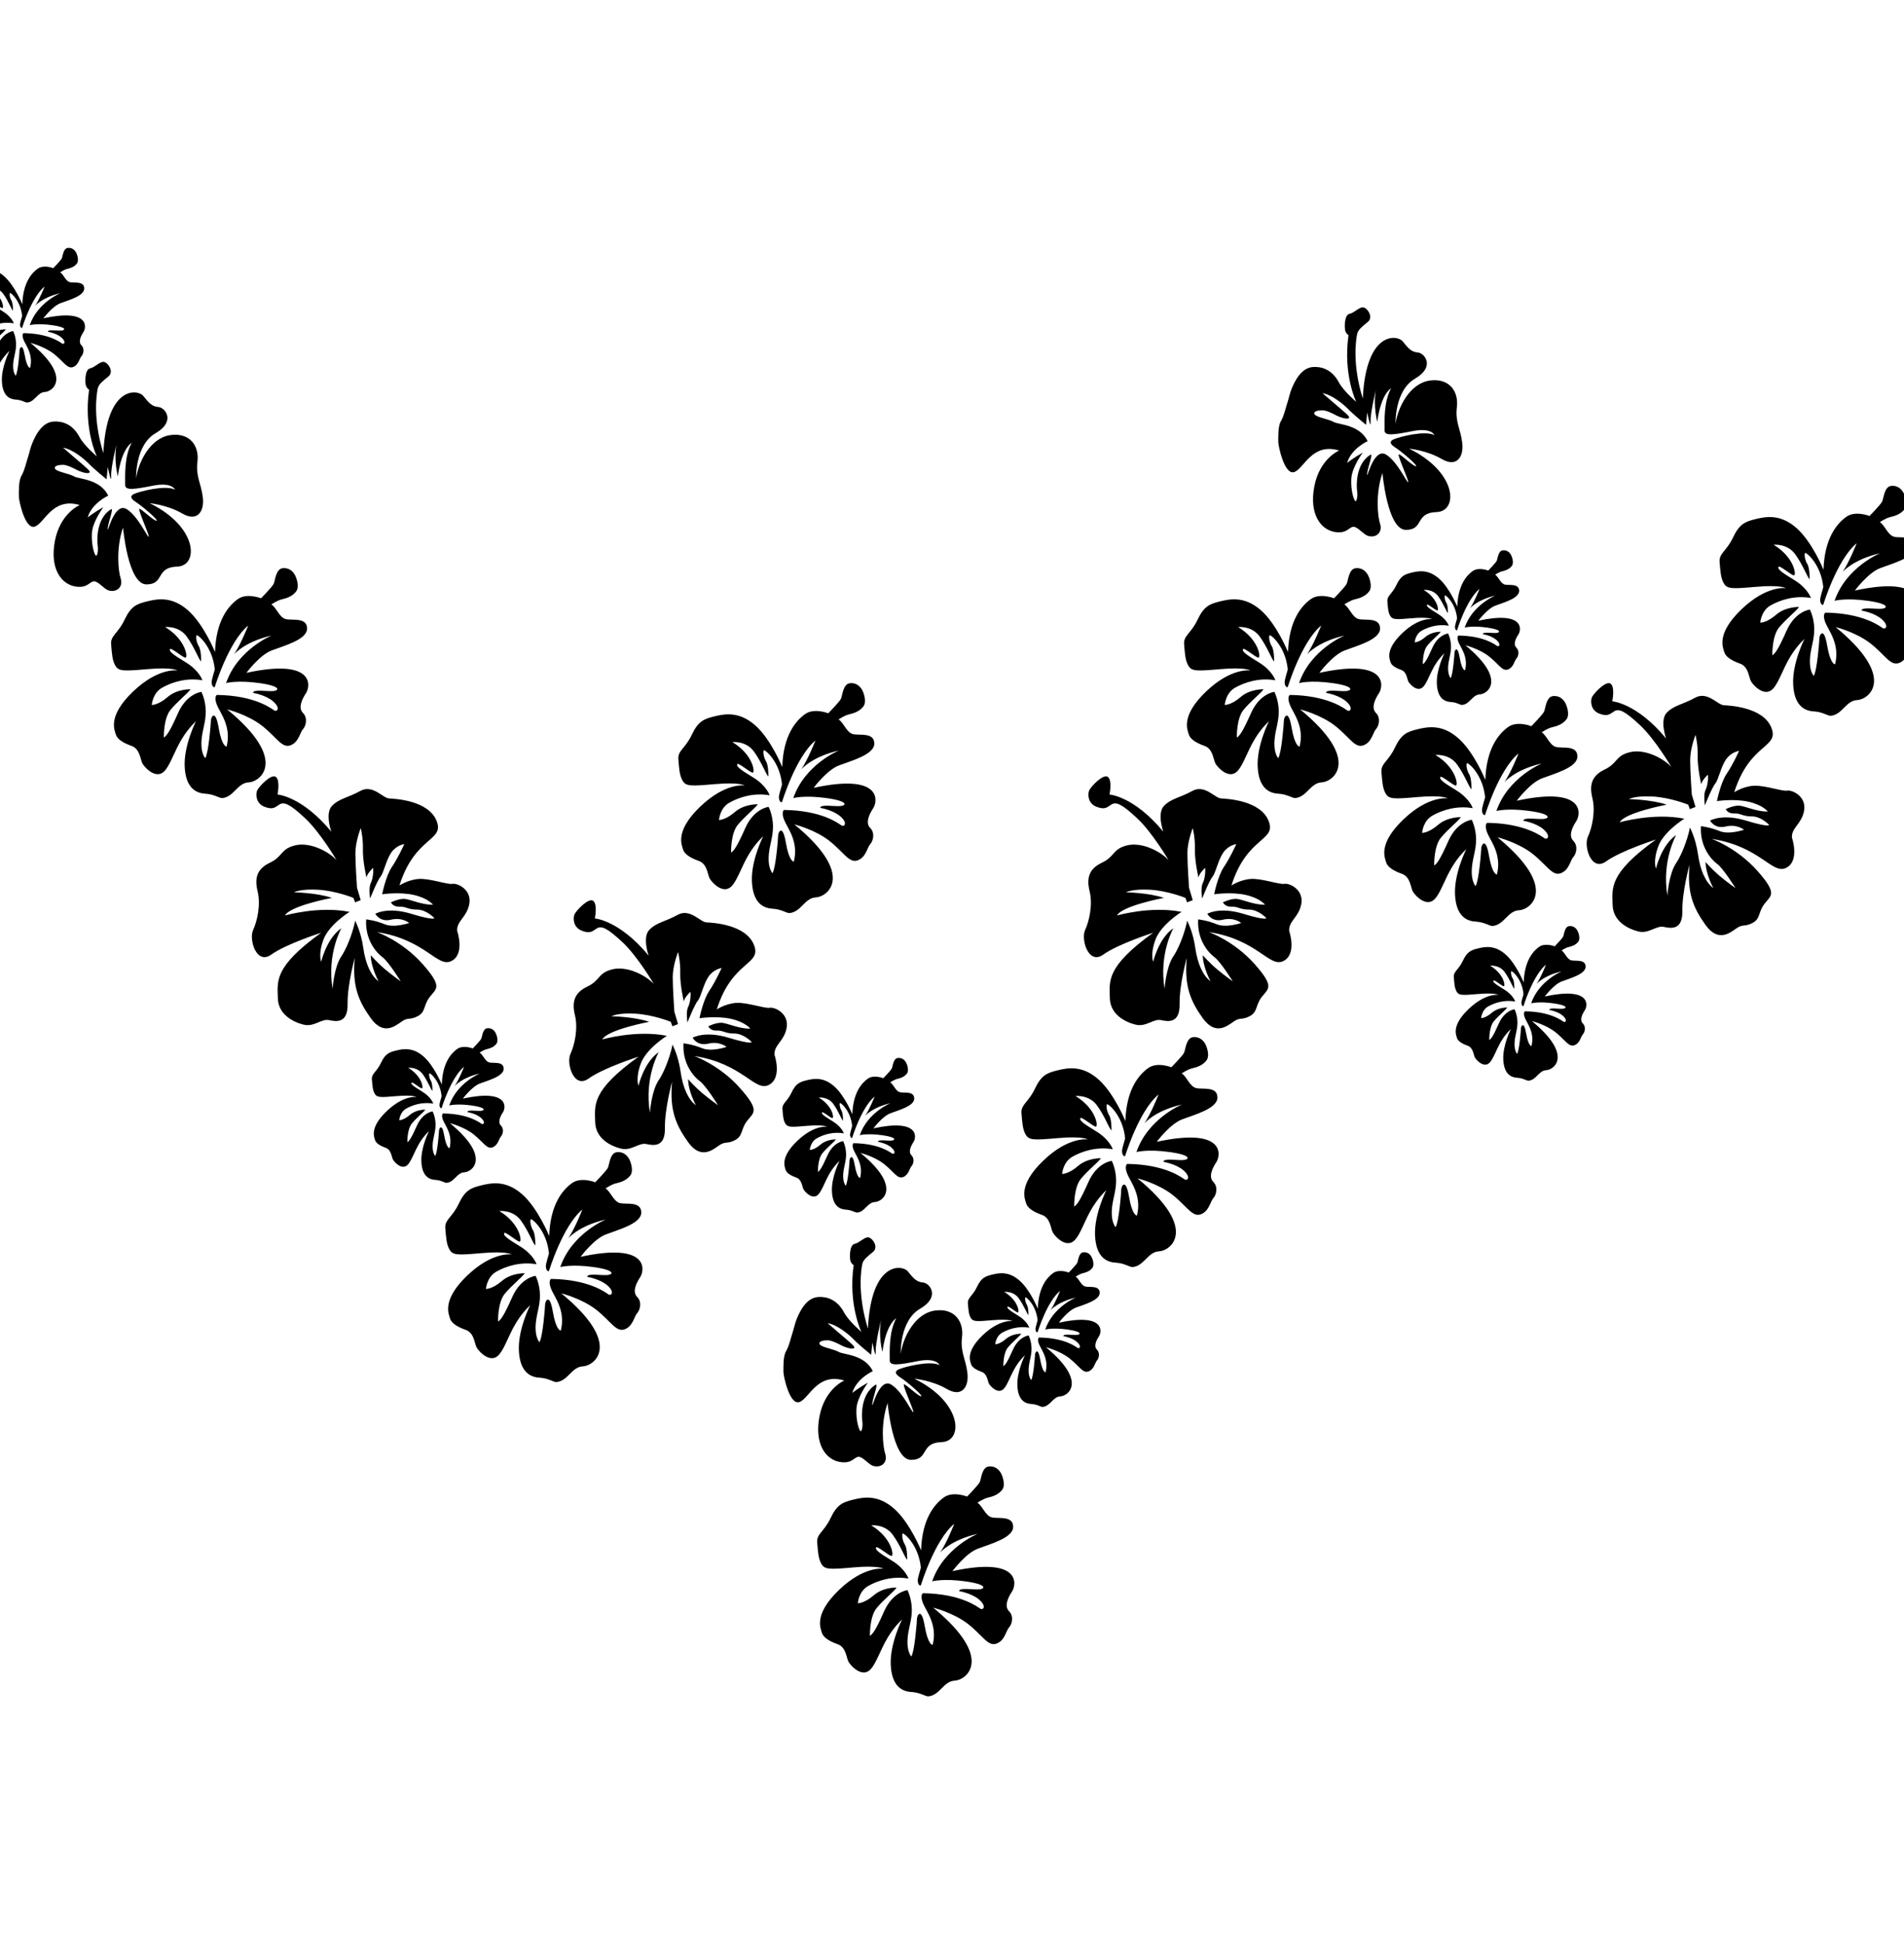 <svg width="1920" height="1961" viewBox="0 0 1920 1961" fill="none" xmlns="http://www.w3.org/2000/svg">
<g filter="url(#filter0_d_8065_46169)">
<path d="M861.135 1580.85C836.505 1583.04 831.835 1583.07 828.465 1577.62C825.095 1572.17 824.835 1564.65 824.055 1555.84C823.275 1547.02 831.055 1544.95 837.535 1531.21C844.015 1517.47 849.725 1515.13 860.355 1512.54C870.985 1509.95 885.245 1507.35 901.325 1521.36C917.405 1535.36 928.815 1563.63 928.815 1563.63C929.855 1531.22 942.815 1516.69 951.895 1510.21C960.975 1503.73 975.235 1509.43 975.235 1509.43C975.235 1509.43 986.385 1498.02 987.945 1494.91C989.505 1491.8 990.015 1479.87 997.025 1479.09C1004.03 1478.31 1007.66 1482.98 1009.22 1485.57C1010.78 1488.16 1014.41 1497.76 1010.52 1502.69C1006.63 1507.62 1000.93 1509.43 996.255 1510.49C991.585 1511.55 985.625 1515.65 985.625 1515.65C990.555 1518.5 993.665 1528.87 1000.15 1530.43C1006.63 1531.99 1021.41 1528.36 1021.67 1539.76C1021.93 1551.17 998.065 1557.39 985.885 1562.06C973.695 1566.73 960.475 1584.62 960.475 1584.62C1029.98 1569.58 1025.05 1598.36 1020.58 1605.11C1016.11 1611.85 1012.6 1620.15 1017.53 1625.08C1022.46 1630.01 1020.64 1638.04 1017.53 1641.42C1014.42 1644.79 1013.38 1654.64 1004.82 1657.76C996.255 1660.87 990.815 1649.46 976.295 1638.05C961.775 1626.64 941.025 1621.46 941.025 1621.46C1003.78 1673.06 974.215 1694.59 962.805 1695.1C951.395 1695.62 948.025 1709.62 936.355 1710.92C933.215 1711.27 928.315 1707.03 918.985 1706.51C909.655 1705.99 899.275 1700.8 898.235 1679.28C897.195 1657.76 909.645 1633.38 909.645 1633.38C890.455 1651.79 887.345 1671.76 878.785 1682.65C870.225 1693.54 858.035 1680.32 855.705 1676.17C853.375 1672.02 853.375 1661.39 844.555 1658.28C835.735 1655.17 830.035 1651.28 828.735 1646.61C827.435 1641.94 820.435 1628.2 846.105 1603.56C871.775 1578.93 890.965 1582.24 890.965 1582.24C890.965 1582.24 885.775 1578.67 861.145 1580.86L861.135 1580.85ZM898.995 1569.32C896.405 1569.32 884.475 1558.69 883.435 1560.76C882.395 1562.83 885.515 1565.69 899.255 1573.98C912.995 1582.28 916.115 1592.13 916.115 1592.13C899.775 1589.28 884.995 1594.2 875.405 1599.65C865.815 1605.1 865.035 1617.02 865.035 1617.02C865.035 1617.02 871.515 1617.28 881.115 1608.98C890.705 1600.68 904.195 1601.2 904.195 1601.2C900.565 1606.13 891.225 1613.13 883.965 1621.95C876.705 1630.77 877.225 1649.95 877.225 1649.95C879.815 1648.13 882.675 1645.28 891.485 1625.32C900.305 1605.35 915.075 1603.8 915.075 1603.8C915.075 1603.8 919.235 1611.58 919.495 1622.99C919.755 1634.4 915.345 1643.73 915.085 1655.14C914.825 1666.55 918.975 1670.7 918.975 1670.7C922.345 1665.51 924.675 1635.43 924.675 1632.58C924.675 1629.73 929.085 1620.13 932.455 1639.84C935.825 1659.55 940.495 1659.03 940.495 1659.03C945.685 1638.54 933.755 1624.8 930.645 1616.76C927.535 1608.72 930.645 1606.91 930.645 1606.91C969.025 1607.43 985.615 1620.65 988.475 1622.47C991.325 1624.29 995.215 1620.39 987.695 1613.65C980.175 1606.91 967.205 1604.83 967.205 1604.83C966.945 1600.94 981.205 1603.53 987.435 1603.01C993.655 1602.49 995.735 1598.05 973.435 1594.94C951.135 1591.83 939.985 1594.94 939.985 1594.94C951.655 1560.94 985.885 1547 985.885 1547C958.655 1553.22 948.025 1565.93 948.025 1565.93C954.765 1556.08 962.285 1536.89 962.285 1536.89C942.315 1553.49 928.555 1599.03 928.555 1599.03C928.555 1599.03 926.185 1599.99 925.465 1594.94C925.005 1591.66 928.725 1582.13 928.555 1580.83C926.225 1558.13 911.725 1546.23 910.425 1546.74C909.125 1547.26 909.905 1553.74 912.495 1557.89C915.085 1562.04 914.825 1573.19 914.825 1573.19C912.235 1570.86 908.345 1559.19 900.305 1548.04C892.265 1536.89 878.525 1538.45 878.525 1538.45C899.525 1551.16 901.605 1569.31 899.015 1569.31L898.995 1569.32Z" fill="black"/>
<path d="M1067.14 1147.85C1042.51 1150.04 1037.84 1150.07 1034.47 1144.62C1031.1 1139.17 1030.84 1131.65 1030.06 1122.84C1029.28 1114.02 1037.06 1111.95 1043.54 1098.21C1050.02 1084.47 1055.73 1082.13 1066.36 1079.54C1076.99 1076.95 1091.25 1074.35 1107.33 1088.36C1123.41 1102.36 1134.82 1130.63 1134.82 1130.63C1135.86 1098.22 1148.82 1083.69 1157.9 1077.21C1166.98 1070.73 1181.24 1076.43 1181.24 1076.43C1181.24 1076.43 1192.39 1065.02 1193.95 1061.91C1195.51 1058.8 1196.02 1046.87 1203.03 1046.09C1210.03 1045.31 1213.66 1049.98 1215.22 1052.57C1216.78 1055.16 1220.41 1064.76 1216.52 1069.69C1212.63 1074.62 1206.93 1076.43 1202.26 1077.49C1197.59 1078.55 1191.63 1082.65 1191.63 1082.65C1196.56 1085.5 1199.67 1095.87 1206.15 1097.43C1212.63 1098.99 1227.41 1095.36 1227.67 1106.76C1227.93 1118.17 1204.07 1124.39 1191.89 1129.06C1179.7 1133.73 1166.48 1151.62 1166.48 1151.62C1235.98 1136.58 1231.05 1165.36 1226.58 1172.11C1222.11 1178.85 1218.6 1187.15 1223.53 1192.08C1228.46 1197.01 1226.64 1205.04 1223.53 1208.42C1220.42 1211.79 1219.38 1221.64 1210.82 1224.76C1202.26 1227.87 1196.82 1216.46 1182.3 1205.05C1167.78 1193.64 1147.03 1188.46 1147.03 1188.46C1209.78 1240.06 1180.22 1261.59 1168.81 1262.1C1157.4 1262.62 1154.03 1276.62 1142.36 1277.92C1139.22 1278.27 1134.32 1274.03 1124.99 1273.51C1115.66 1272.99 1105.28 1267.8 1104.24 1246.28C1103.2 1224.76 1115.65 1200.38 1115.65 1200.38C1096.46 1218.79 1093.35 1238.76 1084.79 1249.65C1076.23 1260.54 1064.04 1247.32 1061.71 1243.17C1059.38 1239.02 1059.38 1228.39 1050.56 1225.28C1041.74 1222.17 1036.04 1218.28 1034.74 1213.61C1033.44 1208.94 1026.44 1195.2 1052.11 1170.56C1077.78 1145.93 1096.97 1149.24 1096.97 1149.24C1096.97 1149.24 1091.78 1145.67 1067.15 1147.86L1067.14 1147.85ZM1105 1136.32C1102.41 1136.32 1090.48 1125.69 1089.44 1127.76C1088.4 1129.83 1091.52 1132.69 1105.26 1140.98C1119 1149.28 1122.12 1159.13 1122.12 1159.13C1105.78 1156.28 1091 1161.2 1081.41 1166.65C1071.82 1172.1 1071.04 1184.02 1071.04 1184.02C1071.04 1184.02 1077.52 1184.28 1087.12 1175.98C1096.71 1167.68 1110.2 1168.2 1110.2 1168.2C1106.57 1173.13 1097.23 1180.13 1089.97 1188.95C1082.71 1197.77 1083.23 1216.95 1083.23 1216.95C1085.82 1215.13 1088.68 1212.28 1097.49 1192.32C1106.31 1172.35 1121.08 1170.8 1121.08 1170.8C1121.08 1170.8 1125.24 1178.58 1125.5 1189.99C1125.76 1201.4 1121.35 1210.73 1121.09 1222.14C1120.83 1233.55 1124.98 1237.7 1124.98 1237.7C1128.35 1232.51 1130.68 1202.43 1130.68 1199.58C1130.68 1196.73 1135.09 1187.13 1138.46 1206.84C1141.83 1226.55 1146.5 1226.03 1146.5 1226.03C1151.69 1205.54 1139.76 1191.8 1136.65 1183.76C1133.54 1175.72 1136.65 1173.91 1136.65 1173.91C1175.03 1174.43 1191.62 1187.65 1194.48 1189.47C1197.33 1191.29 1201.22 1187.39 1193.7 1180.65C1186.18 1173.91 1173.21 1171.83 1173.21 1171.83C1172.95 1167.94 1187.21 1170.53 1193.44 1170.01C1199.66 1169.49 1201.74 1165.05 1179.44 1161.94C1157.14 1158.83 1145.99 1161.94 1145.99 1161.94C1157.66 1127.94 1191.89 1114 1191.89 1114C1164.66 1120.22 1154.03 1132.93 1154.03 1132.93C1160.77 1123.08 1168.29 1103.89 1168.29 1103.89C1148.32 1120.49 1134.56 1166.03 1134.56 1166.03C1134.56 1166.03 1132.19 1166.99 1131.47 1161.94C1131.01 1158.66 1134.73 1149.13 1134.56 1147.83C1132.23 1125.13 1117.73 1113.23 1116.43 1113.74C1115.13 1114.26 1115.91 1120.74 1118.5 1124.89C1121.09 1129.04 1120.83 1140.19 1120.83 1140.19C1118.24 1137.86 1114.35 1126.19 1106.31 1115.04C1098.27 1103.89 1084.53 1105.45 1084.53 1105.45C1105.53 1118.16 1107.61 1136.31 1105.02 1136.31L1105 1136.32Z" fill="black"/>
<path d="M813.965 1135.51C797.395 1136.98 794.255 1137 791.995 1133.34C789.725 1129.68 789.555 1124.62 789.035 1118.69C788.515 1112.76 793.745 1111.36 798.105 1102.12C802.465 1092.88 806.305 1091.31 813.455 1089.56C820.605 1087.82 830.195 1086.07 841.015 1095.49C851.825 1104.91 859.505 1123.92 859.505 1123.92C860.205 1102.12 868.925 1092.35 875.025 1087.99C881.125 1083.63 890.725 1087.47 890.725 1087.47C890.725 1087.47 898.225 1079.8 899.265 1077.7C900.315 1075.61 900.665 1067.59 905.365 1067.06C910.075 1066.54 912.515 1069.68 913.565 1071.42C914.615 1073.16 917.055 1079.62 914.435 1082.93C911.815 1086.24 907.985 1087.46 904.845 1088.18C901.705 1088.89 897.695 1091.65 897.695 1091.65C901.005 1093.57 903.105 1100.54 907.465 1101.59C911.825 1102.64 921.765 1100.19 921.935 1107.87C922.105 1115.54 906.065 1119.73 897.865 1122.87C889.665 1126.01 880.775 1138.04 880.775 1138.04C927.495 1127.93 924.185 1147.29 921.185 1151.82C918.185 1156.35 915.815 1161.93 919.135 1165.25C922.445 1168.56 921.225 1173.97 919.135 1176.24C917.045 1178.51 916.345 1185.13 910.595 1187.23C904.835 1189.32 901.175 1181.65 891.415 1173.98C881.645 1166.31 867.695 1162.82 867.695 1162.82C909.895 1197.53 890.015 1212 882.345 1212.35C874.675 1212.7 872.405 1222.12 864.555 1222.99C862.445 1223.22 859.145 1220.37 852.865 1220.03C846.585 1219.68 839.615 1216.19 838.915 1201.72C838.215 1187.25 846.585 1170.85 846.585 1170.85C833.675 1183.23 831.585 1196.66 825.835 1203.99C820.085 1211.31 811.885 1202.42 810.315 1199.63C808.745 1196.84 808.745 1189.69 802.815 1187.6C796.885 1185.51 793.045 1182.89 792.175 1179.75C791.305 1176.61 786.595 1167.37 803.855 1150.8C821.115 1134.23 834.025 1136.46 834.025 1136.46C834.025 1136.46 830.535 1134.06 813.965 1135.53V1135.51ZM839.425 1127.75C837.685 1127.75 829.655 1120.6 828.965 1122C828.265 1123.4 830.365 1125.31 839.605 1130.89C848.845 1136.47 850.945 1143.1 850.945 1143.1C839.955 1141.18 830.015 1144.49 823.565 1148.16C817.115 1151.82 816.585 1159.84 816.585 1159.84C816.585 1159.84 820.945 1160.01 827.395 1154.43C833.845 1148.85 842.915 1149.2 842.915 1149.2C840.475 1152.51 834.195 1157.22 829.315 1163.15C824.435 1169.08 824.785 1181.98 824.785 1181.98C826.525 1180.76 828.445 1178.84 834.375 1165.41C840.305 1151.98 850.235 1150.93 850.235 1150.93C850.235 1150.93 853.035 1156.16 853.205 1163.84C853.375 1171.51 850.415 1177.79 850.245 1185.46C850.075 1193.13 852.865 1195.92 852.865 1195.92C855.135 1192.43 856.705 1172.2 856.705 1170.28C856.705 1168.36 859.665 1161.91 861.935 1175.16C864.205 1188.41 867.345 1188.07 867.345 1188.07C870.835 1174.29 862.805 1165.05 860.715 1159.64C858.625 1154.23 860.715 1153.01 860.715 1153.01C886.525 1153.36 897.685 1162.25 899.605 1163.47C901.525 1164.69 904.135 1162.07 899.085 1157.54C894.025 1153.01 885.305 1151.61 885.305 1151.61C885.135 1148.99 894.725 1150.74 898.905 1150.39C903.085 1150.04 904.485 1147.05 889.485 1144.96C874.485 1142.87 866.985 1144.96 866.985 1144.96C874.835 1122.09 897.855 1112.72 897.855 1112.72C879.545 1116.9 872.395 1125.45 872.395 1125.45C876.925 1118.82 881.985 1105.92 881.985 1105.92C868.555 1117.08 859.295 1147.71 859.295 1147.71C859.295 1147.71 857.695 1148.35 857.215 1144.96C856.905 1142.75 859.405 1136.35 859.295 1135.47C857.725 1120.2 847.975 1112.2 847.105 1112.55C846.235 1112.9 846.755 1117.26 848.505 1120.05C850.245 1122.84 850.075 1130.34 850.075 1130.34C848.335 1128.77 845.715 1120.92 840.305 1113.42C834.895 1105.92 825.655 1106.97 825.655 1106.97C839.785 1115.52 841.175 1127.72 839.435 1127.72L839.425 1127.75Z" fill="black"/>
<path d="M1000.97 1331.51C984.395 1332.98 981.255 1333 978.995 1329.34C976.725 1325.68 976.555 1320.62 976.035 1314.69C975.515 1308.76 980.745 1307.36 985.105 1298.12C989.465 1288.88 993.305 1287.31 1000.46 1285.56C1007.61 1283.82 1017.2 1282.07 1028.02 1291.49C1038.83 1300.91 1046.51 1319.92 1046.51 1319.92C1047.21 1298.12 1055.93 1288.35 1062.03 1283.99C1068.13 1279.63 1077.73 1283.47 1077.73 1283.47C1077.73 1283.47 1085.23 1275.8 1086.27 1273.7C1087.32 1271.61 1087.67 1263.59 1092.37 1263.06C1097.08 1262.54 1099.52 1265.68 1100.57 1267.42C1101.62 1269.16 1104.06 1275.62 1101.44 1278.93C1098.82 1282.24 1094.99 1283.46 1091.85 1284.18C1088.71 1284.89 1084.7 1287.65 1084.7 1287.65C1088.01 1289.57 1090.11 1296.54 1094.47 1297.59C1098.83 1298.64 1108.77 1296.19 1108.94 1303.87C1109.11 1311.54 1093.07 1315.73 1084.87 1318.87C1076.67 1322.01 1067.78 1334.04 1067.78 1334.04C1114.5 1323.93 1111.19 1343.29 1108.19 1347.82C1105.19 1352.35 1102.82 1357.93 1106.14 1361.25C1109.45 1364.56 1108.23 1369.97 1106.14 1372.24C1104.05 1374.51 1103.35 1381.13 1097.6 1383.23C1091.84 1385.32 1088.18 1377.65 1078.42 1369.98C1068.65 1362.31 1054.7 1358.82 1054.7 1358.82C1096.9 1393.53 1077.02 1408 1069.35 1408.35C1061.68 1408.7 1059.41 1418.12 1051.56 1418.99C1049.45 1419.22 1046.15 1416.37 1039.87 1416.03C1033.59 1415.68 1026.62 1412.19 1025.92 1397.72C1025.22 1383.25 1033.59 1366.85 1033.59 1366.85C1020.68 1379.23 1018.59 1392.66 1012.84 1399.99C1007.09 1407.31 998.885 1398.42 997.315 1395.63C995.745 1392.84 995.745 1385.69 989.815 1383.6C983.885 1381.51 980.045 1378.89 979.175 1375.75C978.305 1372.61 973.595 1363.37 990.855 1346.8C1008.12 1330.23 1021.03 1332.46 1021.03 1332.46C1021.03 1332.46 1017.54 1330.06 1000.97 1331.53V1331.51ZM1026.43 1323.75C1024.69 1323.75 1016.66 1316.6 1015.97 1318C1015.27 1319.4 1017.37 1321.31 1026.61 1326.89C1035.85 1332.47 1037.95 1339.1 1037.95 1339.1C1026.96 1337.18 1017.02 1340.49 1010.57 1344.16C1004.12 1347.82 1003.59 1355.84 1003.59 1355.84C1003.59 1355.84 1007.95 1356.01 1014.4 1350.43C1020.85 1344.85 1029.92 1345.2 1029.92 1345.2C1027.48 1348.51 1021.2 1353.22 1016.32 1359.15C1011.44 1365.08 1011.79 1377.98 1011.79 1377.98C1013.53 1376.76 1015.45 1374.84 1021.38 1361.41C1027.31 1347.98 1037.24 1346.93 1037.24 1346.93C1037.24 1346.93 1040.04 1352.16 1040.21 1359.84C1040.38 1367.51 1037.42 1373.79 1037.25 1381.46C1037.08 1389.13 1039.87 1391.92 1039.87 1391.92C1042.14 1388.43 1043.71 1368.2 1043.71 1366.28C1043.71 1364.36 1046.67 1357.91 1048.94 1371.16C1051.21 1384.41 1054.35 1384.07 1054.35 1384.07C1057.84 1370.29 1049.81 1361.05 1047.72 1355.64C1045.63 1350.23 1047.72 1349.01 1047.72 1349.01C1073.53 1349.36 1084.69 1358.25 1086.61 1359.47C1088.53 1360.69 1091.14 1358.07 1086.09 1353.54C1081.03 1349.01 1072.31 1347.61 1072.31 1347.61C1072.14 1344.99 1081.73 1346.74 1085.91 1346.39C1090.09 1346.04 1091.49 1343.05 1076.49 1340.96C1061.49 1338.87 1053.99 1340.96 1053.99 1340.96C1061.84 1318.09 1084.86 1308.72 1084.86 1308.72C1066.55 1312.9 1059.4 1321.45 1059.4 1321.45C1063.93 1314.82 1068.99 1301.92 1068.99 1301.92C1055.56 1313.08 1046.3 1343.71 1046.3 1343.71C1046.3 1343.71 1044.7 1344.35 1044.22 1340.96C1043.91 1338.75 1046.41 1332.35 1046.3 1331.47C1044.73 1316.2 1034.98 1308.2 1034.11 1308.55C1033.24 1308.9 1033.76 1313.26 1035.51 1316.05C1037.25 1318.84 1037.08 1326.34 1037.08 1326.34C1035.34 1324.77 1032.72 1316.92 1027.31 1309.42C1021.9 1301.92 1012.66 1302.97 1012.66 1302.97C1026.79 1311.52 1028.18 1323.72 1026.44 1323.72L1026.43 1323.75Z" fill="black"/>
<path d="M399.965 1105.51C383.395 1106.98 380.255 1107 377.995 1103.34C375.725 1099.68 375.555 1094.62 375.035 1088.69C374.515 1082.76 379.745 1081.36 384.105 1072.12C388.465 1062.88 392.305 1061.31 399.455 1059.56C406.605 1057.82 416.195 1056.07 427.015 1065.49C437.825 1074.91 445.505 1093.92 445.505 1093.92C446.205 1072.12 454.925 1062.35 461.025 1057.99C467.125 1053.63 476.725 1057.47 476.725 1057.47C476.725 1057.47 484.225 1049.8 485.265 1047.7C486.315 1045.61 486.665 1037.59 491.365 1037.06C496.075 1036.54 498.515 1039.68 499.565 1041.42C500.615 1043.16 503.055 1049.62 500.435 1052.93C497.815 1056.24 493.985 1057.46 490.845 1058.18C487.705 1058.89 483.695 1061.65 483.695 1061.65C487.005 1063.57 489.105 1070.54 493.465 1071.59C497.825 1072.64 507.765 1070.19 507.935 1077.87C508.105 1085.54 492.065 1089.73 483.865 1092.87C475.665 1096.01 466.775 1108.04 466.775 1108.04C513.495 1097.93 510.185 1117.29 507.185 1121.82C504.185 1126.35 501.815 1131.93 505.135 1135.25C508.445 1138.56 507.225 1143.97 505.135 1146.24C503.045 1148.51 502.345 1155.13 496.595 1157.23C490.835 1159.32 487.175 1151.65 477.415 1143.98C467.645 1136.31 453.695 1132.82 453.695 1132.82C495.895 1167.53 476.015 1182 468.345 1182.35C460.675 1182.7 458.405 1192.12 450.555 1192.99C448.445 1193.22 445.145 1190.37 438.865 1190.03C432.585 1189.68 425.615 1186.19 424.915 1171.72C424.215 1157.25 432.585 1140.85 432.585 1140.85C419.675 1153.23 417.585 1166.66 411.835 1173.99C406.085 1181.31 397.885 1172.42 396.315 1169.63C394.745 1166.84 394.745 1159.69 388.815 1157.6C382.885 1155.51 379.045 1152.89 378.175 1149.75C377.305 1146.61 372.595 1137.37 389.855 1120.8C407.115 1104.23 420.025 1106.46 420.025 1106.46C420.025 1106.46 416.535 1104.06 399.965 1105.53V1105.51ZM425.425 1097.75C423.685 1097.75 415.655 1090.6 414.965 1092C414.265 1093.4 416.365 1095.31 425.605 1100.89C434.845 1106.47 436.945 1113.1 436.945 1113.1C425.955 1111.18 416.015 1114.49 409.565 1118.16C403.115 1121.82 402.585 1129.84 402.585 1129.84C402.585 1129.84 406.945 1130.01 413.395 1124.43C419.845 1118.85 428.915 1119.2 428.915 1119.2C426.475 1122.51 420.195 1127.22 415.315 1133.15C410.435 1139.08 410.785 1151.98 410.785 1151.98C412.525 1150.76 414.445 1148.84 420.375 1135.41C426.305 1121.98 436.235 1120.93 436.235 1120.93C436.235 1120.93 439.035 1126.16 439.205 1133.84C439.375 1141.51 436.415 1147.79 436.245 1155.46C436.075 1163.13 438.865 1165.92 438.865 1165.92C441.135 1162.43 442.705 1142.2 442.705 1140.28C442.705 1138.36 445.665 1131.91 447.935 1145.16C450.205 1158.41 453.345 1158.07 453.345 1158.07C456.835 1144.29 448.805 1135.05 446.715 1129.64C444.625 1124.23 446.715 1123.01 446.715 1123.01C472.525 1123.36 483.685 1132.25 485.605 1133.47C487.525 1134.69 490.135 1132.07 485.085 1127.54C480.025 1123.01 471.305 1121.61 471.305 1121.61C471.135 1118.99 480.725 1120.74 484.905 1120.39C489.085 1120.04 490.485 1117.05 475.485 1114.96C460.485 1112.87 452.985 1114.96 452.985 1114.96C460.835 1092.09 483.855 1082.72 483.855 1082.72C465.545 1086.9 458.395 1095.45 458.395 1095.45C462.925 1088.82 467.985 1075.92 467.985 1075.92C454.555 1087.08 445.295 1117.71 445.295 1117.71C445.295 1117.71 443.695 1118.35 443.215 1114.96C442.905 1112.75 445.405 1106.35 445.295 1105.47C443.725 1090.2 433.975 1082.2 433.105 1082.55C432.235 1082.9 432.755 1087.26 434.505 1090.05C436.245 1092.84 436.075 1100.34 436.075 1100.34C434.335 1098.77 431.715 1090.92 426.305 1083.42C420.895 1075.92 411.655 1076.97 411.655 1076.97C425.785 1085.52 427.175 1097.72 425.435 1097.72L425.425 1097.75Z" fill="black"/>
<path d="M-23.035 318.507C-39.605 319.977 -42.745 319.997 -45.005 316.337C-47.275 312.677 -47.444 307.617 -47.965 301.687C-48.484 295.757 -43.255 294.357 -38.895 285.117C-34.535 275.877 -30.695 274.307 -23.544 272.557C-16.395 270.817 -6.805 269.067 4.015 278.487C14.825 287.907 22.506 306.917 22.506 306.917C23.206 285.117 31.925 275.347 38.026 270.987C44.126 266.627 53.725 270.467 53.725 270.467C53.725 270.467 61.225 262.797 62.266 260.697C63.316 258.607 63.666 250.587 68.365 250.057C73.076 249.537 75.516 252.677 76.566 254.417C77.615 256.157 80.055 262.617 77.436 265.927C74.816 269.237 70.986 270.457 67.846 271.177C64.706 271.887 60.696 274.647 60.696 274.647C64.005 276.567 66.106 283.537 70.466 284.587C74.826 285.637 84.766 283.187 84.936 290.867C85.106 298.537 69.066 302.727 60.865 305.867C52.666 309.007 43.776 321.037 43.776 321.037C90.496 310.927 87.186 330.287 84.186 334.817C81.186 339.347 78.816 344.927 82.135 348.247C85.445 351.557 84.225 356.967 82.135 359.237C80.046 361.507 79.346 368.127 73.596 370.227C67.835 372.317 64.175 364.647 54.416 356.977C44.645 349.307 30.695 345.817 30.695 345.817C72.895 380.527 53.016 394.997 45.346 395.347C37.675 395.697 35.406 405.117 27.555 405.987C25.445 406.217 22.145 403.367 15.866 403.027C9.585 402.677 2.615 399.187 1.915 384.717C1.215 370.247 9.585 353.847 9.585 353.847C-3.325 366.227 -5.415 379.657 -11.165 386.987C-16.915 394.307 -25.114 385.417 -26.684 382.627C-28.255 379.837 -28.255 372.687 -34.184 370.597C-40.114 368.507 -43.955 365.887 -44.825 362.747C-45.694 359.607 -50.404 350.367 -33.145 333.797C-15.884 317.227 -2.975 319.457 -2.975 319.457C-2.975 319.457 -6.465 317.057 -23.035 318.527V318.507ZM2.425 310.747C0.685 310.747 -7.345 303.597 -8.035 304.997C-8.735 306.397 -6.635 308.307 2.605 313.887C11.845 319.467 13.945 326.097 13.945 326.097C2.955 324.177 -6.985 327.487 -13.434 331.157C-19.884 334.817 -20.415 342.837 -20.415 342.837C-20.415 342.837 -16.055 343.007 -9.605 337.427C-3.155 331.847 5.915 332.197 5.915 332.197C3.475 335.507 -2.805 340.217 -7.685 346.147C-12.565 352.077 -12.214 364.977 -12.214 364.977C-10.475 363.757 -8.555 361.837 -2.625 348.407C3.305 334.977 13.236 333.927 13.236 333.927C13.236 333.927 16.035 339.157 16.206 346.837C16.375 354.507 13.415 360.787 13.245 368.457C13.075 376.127 15.866 378.917 15.866 378.917C18.136 375.427 19.706 355.197 19.706 353.277C19.706 351.357 22.666 344.907 24.936 358.157C27.206 371.407 30.346 371.067 30.346 371.067C33.836 357.287 25.805 348.047 23.715 342.637C21.625 337.227 23.715 336.007 23.715 336.007C49.526 336.357 60.685 345.247 62.605 346.467C64.525 347.687 67.135 345.067 62.086 340.537C57.026 336.007 48.306 334.607 48.306 334.607C48.136 331.987 57.725 333.737 61.906 333.387C66.085 333.037 67.486 330.047 52.486 327.957C37.486 325.867 29.985 327.957 29.985 327.957C37.836 305.087 60.855 295.717 60.855 295.717C42.545 299.897 35.395 308.447 35.395 308.447C39.925 301.817 44.986 288.917 44.986 288.917C31.555 300.077 22.296 330.707 22.296 330.707C22.296 330.707 20.695 331.347 20.215 327.957C19.905 325.747 22.405 319.347 22.296 318.467C20.726 303.197 10.976 295.197 10.105 295.547C9.235 295.897 9.755 300.257 11.505 303.047C13.245 305.837 13.075 313.337 13.075 313.337C11.335 311.767 8.715 303.917 3.305 296.417C-2.105 288.917 -11.345 289.967 -11.345 289.967C2.785 298.517 4.175 310.717 2.435 310.717L2.425 310.747Z" fill="black"/>
<path d="M1423.97 623.507C1407.4 624.977 1404.26 624.997 1402 621.337C1399.73 617.677 1399.56 612.617 1399.04 606.687C1398.52 600.757 1403.75 599.357 1408.11 590.117C1412.47 580.877 1416.31 579.307 1423.46 577.557C1430.61 575.817 1440.2 574.067 1451.02 583.487C1461.83 592.907 1469.51 611.917 1469.51 611.917C1470.21 590.117 1478.93 580.347 1485.03 575.987C1491.13 571.627 1500.73 575.467 1500.73 575.467C1500.73 575.467 1508.23 567.797 1509.27 565.697C1510.32 563.607 1510.67 555.587 1515.37 555.057C1520.08 554.537 1522.52 557.677 1523.57 559.417C1524.62 561.157 1527.06 567.617 1524.44 570.927C1521.82 574.237 1517.99 575.457 1514.85 576.177C1511.71 576.887 1507.7 579.647 1507.7 579.647C1511.01 581.567 1513.11 588.537 1517.47 589.587C1521.83 590.637 1531.77 588.187 1531.94 595.867C1532.11 603.537 1516.07 607.727 1507.87 610.867C1499.67 614.007 1490.78 626.037 1490.78 626.037C1537.5 615.927 1534.19 635.287 1531.19 639.817C1528.19 644.347 1525.82 649.927 1529.14 653.247C1532.45 656.557 1531.23 661.967 1529.14 664.237C1527.05 666.507 1526.35 673.127 1520.6 675.227C1514.84 677.317 1511.18 669.647 1501.42 661.977C1491.65 654.307 1477.7 650.817 1477.7 650.817C1519.9 685.527 1500.02 699.997 1492.35 700.347C1484.68 700.697 1482.41 710.117 1474.56 710.987C1472.45 711.217 1469.15 708.367 1462.87 708.027C1456.59 707.677 1449.62 704.187 1448.92 689.717C1448.22 675.247 1456.59 658.847 1456.59 658.847C1443.68 671.227 1441.59 684.657 1435.84 691.987C1430.09 699.307 1421.89 690.417 1420.32 687.627C1418.75 684.837 1418.75 677.687 1412.82 675.597C1406.89 673.507 1403.05 670.887 1402.18 667.747C1401.31 664.607 1396.6 655.367 1413.86 638.797C1431.12 622.227 1444.03 624.457 1444.03 624.457C1444.03 624.457 1440.54 622.057 1423.97 623.527V623.507ZM1449.43 615.747C1447.69 615.747 1439.66 608.597 1438.97 609.997C1438.27 611.397 1440.37 613.307 1449.61 618.887C1458.85 624.467 1460.95 631.097 1460.95 631.097C1449.96 629.177 1440.02 632.487 1433.57 636.157C1427.12 639.817 1426.59 647.837 1426.59 647.837C1426.59 647.837 1430.95 648.007 1437.4 642.427C1443.85 636.847 1452.92 637.197 1452.92 637.197C1450.48 640.507 1444.2 645.217 1439.32 651.147C1434.44 657.077 1434.79 669.977 1434.79 669.977C1436.53 668.757 1438.45 666.837 1444.38 653.407C1450.31 639.977 1460.24 638.927 1460.24 638.927C1460.24 638.927 1463.04 644.157 1463.21 651.837C1463.38 659.507 1460.42 665.787 1460.25 673.457C1460.08 681.127 1462.87 683.917 1462.87 683.917C1465.14 680.427 1466.71 660.197 1466.71 658.277C1466.71 656.357 1469.67 649.907 1471.94 663.157C1474.21 676.407 1477.35 676.067 1477.35 676.067C1480.84 662.287 1472.81 653.047 1470.72 647.637C1468.63 642.227 1470.72 641.007 1470.72 641.007C1496.53 641.357 1507.69 650.247 1509.61 651.467C1511.53 652.687 1514.14 650.067 1509.09 645.537C1504.03 641.007 1495.31 639.607 1495.31 639.607C1495.14 636.987 1504.73 638.737 1508.91 638.387C1513.09 638.037 1514.49 635.047 1499.49 632.957C1484.49 630.867 1476.99 632.957 1476.99 632.957C1484.84 610.087 1507.86 600.717 1507.86 600.717C1489.55 604.897 1482.4 613.447 1482.4 613.447C1486.93 606.817 1491.99 593.917 1491.99 593.917C1478.56 605.077 1469.3 635.707 1469.3 635.707C1469.3 635.707 1467.7 636.347 1467.22 632.957C1466.91 630.747 1469.41 624.347 1469.3 623.467C1467.73 608.197 1457.98 600.197 1457.11 600.547C1456.24 600.897 1456.76 605.257 1458.51 608.047C1460.25 610.837 1460.08 618.337 1460.08 618.337C1458.34 616.767 1455.72 608.917 1450.31 601.417C1444.9 593.917 1435.66 594.967 1435.66 594.967C1449.79 603.517 1451.18 615.717 1449.44 615.717L1449.43 615.747Z" fill="black"/>
<path d="M1490.97 1002.51C1474.4 1003.98 1471.26 1004 1469 1000.34C1466.73 996.677 1466.56 991.617 1466.04 985.687C1465.52 979.757 1470.75 978.357 1475.11 969.117C1479.47 959.877 1483.31 958.307 1490.46 956.557C1497.61 954.817 1507.2 953.067 1518.02 962.487C1528.83 971.907 1536.51 990.917 1536.51 990.917C1537.21 969.117 1545.93 959.347 1552.03 954.987C1558.13 950.627 1567.73 954.467 1567.73 954.467C1567.73 954.467 1575.23 946.797 1576.27 944.697C1577.32 942.607 1577.67 934.587 1582.37 934.057C1587.08 933.537 1589.52 936.677 1590.57 938.417C1591.62 940.157 1594.06 946.617 1591.44 949.927C1588.82 953.237 1584.99 954.457 1581.85 955.177C1578.71 955.887 1574.7 958.647 1574.7 958.647C1578.01 960.567 1580.11 967.537 1584.47 968.587C1588.83 969.637 1598.77 967.187 1598.94 974.867C1599.11 982.537 1583.07 986.727 1574.87 989.867C1566.67 993.007 1557.78 1005.04 1557.78 1005.04C1604.5 994.927 1601.19 1014.29 1598.19 1018.82C1595.19 1023.35 1592.82 1028.93 1596.14 1032.25C1599.45 1035.56 1598.23 1040.97 1596.14 1043.24C1594.05 1045.51 1593.35 1052.13 1587.6 1054.23C1581.84 1056.32 1578.18 1048.65 1568.42 1040.98C1558.65 1033.31 1544.7 1029.82 1544.7 1029.82C1586.9 1064.53 1567.02 1079 1559.35 1079.35C1551.68 1079.7 1549.41 1089.12 1541.56 1089.99C1539.45 1090.22 1536.15 1087.37 1529.87 1087.03C1523.59 1086.68 1516.62 1083.19 1515.92 1068.72C1515.22 1054.25 1523.59 1037.85 1523.59 1037.85C1510.68 1050.23 1508.59 1063.66 1502.84 1070.99C1497.09 1078.31 1488.89 1069.42 1487.32 1066.63C1485.75 1063.84 1485.75 1056.69 1479.82 1054.6C1473.89 1052.51 1470.05 1049.89 1469.18 1046.75C1468.31 1043.61 1463.6 1034.37 1480.86 1017.8C1498.12 1001.23 1511.03 1003.46 1511.03 1003.46C1511.03 1003.46 1507.54 1001.06 1490.97 1002.53V1002.51ZM1516.43 994.747C1514.69 994.747 1506.66 987.597 1505.97 988.997C1505.27 990.397 1507.37 992.307 1516.61 997.887C1525.85 1003.47 1527.95 1010.1 1527.95 1010.1C1516.96 1008.18 1507.02 1011.49 1500.57 1015.16C1494.12 1018.82 1493.59 1026.84 1493.59 1026.84C1493.59 1026.84 1497.95 1027.01 1504.4 1021.43C1510.85 1015.85 1519.92 1016.2 1519.92 1016.2C1517.48 1019.51 1511.2 1024.22 1506.32 1030.15C1501.44 1036.08 1501.79 1048.98 1501.79 1048.98C1503.53 1047.76 1505.45 1045.84 1511.38 1032.41C1517.31 1018.98 1527.24 1017.93 1527.24 1017.93C1527.24 1017.93 1530.04 1023.16 1530.21 1030.84C1530.38 1038.51 1527.42 1044.79 1527.25 1052.46C1527.08 1060.13 1529.87 1062.92 1529.87 1062.92C1532.14 1059.43 1533.71 1039.2 1533.71 1037.28C1533.71 1035.36 1536.67 1028.91 1538.94 1042.16C1541.21 1055.41 1544.35 1055.07 1544.35 1055.07C1547.84 1041.29 1539.81 1032.05 1537.72 1026.64C1535.63 1021.23 1537.72 1020.01 1537.72 1020.01C1563.53 1020.36 1574.69 1029.25 1576.61 1030.47C1578.53 1031.69 1581.14 1029.07 1576.09 1024.54C1571.03 1020.01 1562.31 1018.61 1562.31 1018.61C1562.14 1015.99 1571.73 1017.74 1575.91 1017.39C1580.09 1017.04 1581.49 1014.05 1566.49 1011.96C1551.49 1009.87 1543.99 1011.96 1543.99 1011.96C1551.84 989.087 1574.86 979.717 1574.86 979.717C1556.55 983.897 1549.4 992.447 1549.4 992.447C1553.93 985.817 1558.99 972.917 1558.99 972.917C1545.56 984.077 1536.3 1014.71 1536.3 1014.71C1536.3 1014.71 1534.7 1015.35 1534.22 1011.96C1533.91 1009.75 1536.41 1003.35 1536.3 1002.47C1534.73 987.197 1524.98 979.197 1524.11 979.547C1523.24 979.897 1523.76 984.257 1525.51 987.047C1527.25 989.837 1527.08 997.337 1527.08 997.337C1525.34 995.767 1522.72 987.917 1517.31 980.417C1511.9 972.917 1502.66 973.967 1502.66 973.967C1516.79 982.517 1518.18 994.717 1516.44 994.717L1516.43 994.747Z" fill="black"/>
<path d="M792.616 1362.91C795.686 1357.95 798.046 1347.33 799.466 1343.32C800.886 1339.31 801.466 1333.19 806.546 1323.49C811.736 1313.58 817.886 1308.59 825.196 1308.15C832.986 1307.68 843.846 1310.04 851.156 1323.73C855.846 1332.51 868.626 1343.32 868.626 1343.32C868.626 1343.32 855.176 1315.94 860.836 1276.05C860.836 1276.05 858.946 1275.11 857.766 1272.27C856.586 1269.44 856.346 1255.75 861.776 1254.57C867.206 1253.39 872.156 1246.78 876.406 1248.2C880.656 1249.62 885.846 1258.11 880.416 1262.6C874.986 1267.09 870.506 1270.39 869.556 1274.87C868.616 1279.35 864.126 1304.37 875.226 1340.01C878.526 1271.09 910.156 1275.81 915.356 1282.18C920.546 1288.55 923.856 1293.04 930.696 1293.51C937.536 1293.98 948.636 1307.91 927.866 1319.95C907.096 1331.99 908.276 1365.27 908.276 1365.27C910.636 1348.75 922.676 1324.67 942.736 1321.84C962.796 1319.01 972.006 1333.17 970.116 1348.51C968.226 1363.85 973.896 1370.46 975.546 1384.86C977.196 1399.26 969.646 1409.64 954.776 1400.91C939.906 1392.18 921.966 1390.52 921.966 1390.52C970.586 1414.36 971.766 1453.78 949.586 1454.48C927.406 1455.18 937.316 1472.42 918.666 1472.42C900.016 1472.42 895.066 1415.06 895.066 1415.06C887.986 1435.59 890.106 1458.49 892.706 1466.51C895.306 1474.53 889.166 1480.91 880.666 1478.55C875.886 1477.22 870.166 1469.18 865.796 1469.34C861.286 1469.51 859.656 1475.95 848.566 1474.77C832.836 1473.1 820.946 1456.6 826.376 1428.51C831.806 1400.42 851.396 1392.4 851.396 1392.4C823.776 1384.14 815.996 1410.81 806.076 1414.11C796.166 1417.41 790.026 1387.68 790.026 1383.9C790.026 1380.12 789.556 1367.85 792.626 1362.89L792.616 1362.91ZM826.606 1355.83C828.256 1358.9 840.766 1360.61 845.726 1363.53C850.686 1366.45 871.766 1365.91 880.156 1382.91C880.156 1382.91 863.656 1390.29 859.416 1404.93C859.416 1404.93 865.076 1400.21 875.226 1394.54C875.226 1394.54 864.366 1408.94 863.656 1420.74C862.946 1432.54 866.256 1442.45 867.666 1443.4C869.086 1444.34 870.266 1438.21 869.556 1433.49C868.846 1428.77 867.566 1406.26 882.876 1396.67C886.546 1394.37 878.566 1413.67 879.706 1417.2C880.036 1418.22 887.026 1389.59 898.586 1396.43C910.156 1403.27 920.296 1426.17 921.006 1424.28C921.716 1422.39 908.966 1395.25 911.796 1396.19C914.626 1397.13 925.956 1408.23 928.786 1408.23C931.616 1408.23 914.566 1393.44 907.546 1389.04C905.966 1388.05 899.986 1384.06 906.126 1381.23C911.916 1378.56 937.756 1371.92 947.436 1376.83C947.436 1376.83 944.606 1369.04 925.486 1372.82C906.366 1376.6 897.226 1377.86 897.226 1372.25C897.226 1362.55 896.216 1343.55 903.766 1329.62C903.766 1329.62 893.616 1334.88 889.836 1363.52C889.836 1363.52 885.586 1347.79 888.416 1331.51C888.416 1331.51 882.716 1354.32 883.086 1363.52C883.456 1372.73 879.676 1353.93 879.676 1353.93L878.496 1366.44C878.496 1366.44 865.986 1356.29 861.266 1351.33C856.546 1346.37 844.266 1335.99 834.596 1334.57C834.596 1334.57 847.816 1345.9 854.656 1351.8C861.496 1357.7 862.916 1359.35 860.326 1360.06C857.726 1360.77 851.116 1358.41 848.526 1356.99C845.926 1355.57 838.616 1351.8 834.596 1351.8C830.576 1351.8 824.916 1352.74 826.566 1355.81L826.606 1355.83Z" fill="black"/>
<path d="M21.616 479.909C24.686 474.949 27.046 464.329 28.466 460.319C29.886 456.309 30.466 450.189 35.546 440.489C40.736 430.579 46.886 425.589 54.196 425.149C61.986 424.679 72.846 427.039 80.156 440.729C84.846 449.509 97.626 460.319 97.626 460.319C97.626 460.319 84.176 432.939 89.836 393.049C89.836 393.049 87.946 392.109 86.766 389.269C85.586 386.439 85.346 372.749 90.776 371.569C96.206 370.389 101.156 363.779 105.406 365.199C109.656 366.619 114.846 375.109 109.416 379.599C103.986 384.089 99.506 387.389 98.556 391.869C97.616 396.349 93.126 421.369 104.226 457.009C107.526 388.089 139.156 392.809 144.356 399.179C149.546 405.549 152.856 410.039 159.696 410.509C166.536 410.979 177.636 424.909 156.866 436.949C136.096 448.989 137.276 482.269 137.276 482.269C139.636 465.749 151.676 441.669 171.736 438.839C191.796 436.009 201.006 450.169 199.116 465.509C197.226 480.849 202.896 487.459 204.546 501.859C206.196 516.259 198.646 526.639 183.776 517.909C168.906 509.179 150.966 507.519 150.966 507.519C199.586 531.359 200.766 570.779 178.586 571.479C156.406 572.179 166.316 589.419 147.666 589.419C129.016 589.419 124.066 532.059 124.066 532.059C116.986 552.589 119.106 575.489 121.706 583.509C124.306 591.529 118.166 597.909 109.666 595.549C104.886 594.219 99.166 586.179 94.796 586.339C90.286 586.509 88.656 592.949 77.566 591.769C61.836 590.099 49.946 573.599 55.376 545.509C60.806 517.419 80.396 509.399 80.396 509.399C52.776 501.139 44.996 527.809 35.076 531.109C25.166 534.409 19.026 504.679 19.026 500.899C19.026 497.119 18.556 484.849 21.626 479.889L21.616 479.909ZM55.606 472.829C57.256 475.899 69.766 477.609 74.726 480.529C79.686 483.449 100.766 482.909 109.156 499.909C109.156 499.909 92.656 507.289 88.416 521.929C88.416 521.929 94.076 517.209 104.226 511.539C104.226 511.539 93.366 525.939 92.656 537.739C91.946 549.539 95.256 559.449 96.666 560.399C98.086 561.339 99.266 555.209 98.556 550.489C97.846 545.769 96.566 523.259 111.876 513.669C115.546 511.369 107.566 530.669 108.706 534.199C109.036 535.219 116.026 506.589 127.586 513.429C139.156 520.269 149.296 543.169 150.006 541.279C150.716 539.389 137.966 512.249 140.796 513.189C143.626 514.129 154.956 525.229 157.786 525.229C160.616 525.229 143.566 510.439 136.546 506.039C134.966 505.049 128.986 501.059 135.126 498.229C140.916 495.559 166.756 488.919 176.436 493.829C176.436 493.829 173.606 486.039 154.486 489.819C135.366 493.599 126.226 494.859 126.226 489.249C126.226 479.549 125.216 460.549 132.766 446.619C132.766 446.619 122.616 451.879 118.836 480.519C118.836 480.519 114.586 464.789 117.416 448.509C117.416 448.509 111.716 471.319 112.086 480.519C112.456 489.729 108.676 470.929 108.676 470.929L107.496 483.439C107.496 483.439 94.986 473.289 90.266 468.329C85.546 463.369 73.266 452.989 63.596 451.569C63.596 451.569 76.816 462.899 83.656 468.799C90.496 474.699 91.916 476.349 89.326 477.059C86.726 477.769 80.116 475.409 77.526 473.989C74.926 472.569 67.616 468.799 63.596 468.799C59.576 468.799 53.916 469.739 55.566 472.809L55.606 472.829Z" fill="black"/>
<path d="M1291.62 424.909C1294.69 419.949 1297.05 409.329 1298.47 405.319C1299.89 401.309 1300.47 395.189 1305.55 385.489C1310.74 375.579 1316.89 370.589 1324.2 370.149C1331.99 369.679 1342.85 372.039 1350.16 385.729C1354.85 394.509 1367.63 405.319 1367.63 405.319C1367.63 405.319 1354.18 377.939 1359.84 338.049C1359.84 338.049 1357.95 337.109 1356.77 334.269C1355.59 331.439 1355.35 317.749 1360.78 316.569C1366.21 315.389 1371.16 308.779 1375.41 310.199C1379.66 311.619 1384.85 320.109 1379.42 324.599C1373.99 329.089 1369.51 332.389 1368.56 336.869C1367.62 341.349 1363.13 366.369 1374.23 402.009C1377.53 333.089 1409.16 337.809 1414.36 344.179C1419.55 350.549 1422.86 355.039 1429.7 355.509C1436.54 355.979 1447.64 369.909 1426.87 381.949C1406.1 393.989 1407.28 427.269 1407.28 427.269C1409.64 410.749 1421.68 386.669 1441.74 383.839C1461.8 381.009 1471.01 395.169 1469.12 410.509C1467.23 425.849 1472.9 432.459 1474.55 446.859C1476.2 461.259 1468.65 471.639 1453.78 462.909C1438.91 454.179 1420.97 452.519 1420.97 452.519C1469.59 476.359 1470.77 515.779 1448.59 516.479C1426.41 517.179 1436.32 534.419 1417.67 534.419C1399.02 534.419 1394.07 477.059 1394.07 477.059C1386.99 497.589 1389.11 520.489 1391.71 528.509C1394.31 536.529 1388.17 542.909 1379.67 540.549C1374.89 539.219 1369.17 531.179 1364.8 531.339C1360.29 531.509 1358.66 537.949 1347.57 536.769C1331.84 535.099 1319.95 518.599 1325.38 490.509C1330.81 462.419 1350.4 454.399 1350.4 454.399C1322.78 446.139 1315 472.809 1305.08 476.109C1295.17 479.409 1289.03 449.679 1289.03 445.899C1289.03 442.119 1288.56 429.849 1291.63 424.889L1291.62 424.909ZM1325.61 417.829C1327.26 420.899 1339.77 422.609 1344.73 425.529C1349.69 428.449 1370.77 427.909 1379.16 444.909C1379.16 444.909 1362.66 452.289 1358.42 466.929C1358.42 466.929 1364.08 462.209 1374.23 456.539C1374.23 456.539 1363.37 470.939 1362.66 482.739C1361.95 494.539 1365.26 504.449 1366.67 505.399C1368.09 506.339 1369.27 500.209 1368.56 495.489C1367.85 490.769 1366.57 468.259 1381.88 458.669C1385.55 456.369 1377.57 475.669 1378.71 479.199C1379.04 480.219 1386.03 451.589 1397.59 458.429C1409.16 465.269 1419.3 488.169 1420.01 486.279C1420.72 484.389 1407.97 457.249 1410.8 458.189C1413.63 459.129 1424.96 470.229 1427.79 470.229C1430.62 470.229 1413.57 455.439 1406.55 451.039C1404.97 450.049 1398.99 446.059 1405.13 443.229C1410.92 440.559 1436.76 433.919 1446.44 438.829C1446.44 438.829 1443.61 431.039 1424.49 434.819C1405.37 438.599 1396.23 439.859 1396.23 434.249C1396.23 424.549 1395.22 405.549 1402.77 391.619C1402.77 391.619 1392.62 396.879 1388.84 425.519C1388.84 425.519 1384.59 409.789 1387.42 393.509C1387.42 393.509 1381.72 416.319 1382.09 425.519C1382.46 434.729 1378.68 415.929 1378.68 415.929L1377.5 428.439C1377.5 428.439 1364.99 418.289 1360.27 413.329C1355.55 408.369 1343.27 397.989 1333.6 396.569C1333.6 396.569 1346.82 407.899 1353.66 413.799C1360.5 419.699 1361.92 421.349 1359.33 422.059C1356.73 422.769 1350.12 420.409 1347.53 418.989C1344.93 417.569 1337.62 413.799 1333.6 413.799C1329.58 413.799 1323.92 414.739 1325.57 417.809L1325.61 417.829Z" fill="black"/>
<path d="M721.135 790.847C696.505 793.037 691.835 793.067 688.465 787.617C685.095 782.167 684.835 774.647 684.055 765.837C683.275 757.017 691.055 754.947 697.535 741.207C704.015 727.467 709.725 725.127 720.355 722.537C730.985 719.947 745.245 717.347 761.325 731.357C777.405 745.357 788.815 773.627 788.815 773.627C789.855 741.217 802.815 726.687 811.895 720.207C820.975 713.727 835.235 719.427 835.235 719.427C835.235 719.427 846.385 708.017 847.945 704.907C849.505 701.797 850.015 689.867 857.025 689.087C864.025 688.307 867.655 692.977 869.215 695.567C870.775 698.157 874.405 707.757 870.515 712.677C866.625 717.607 860.925 719.417 856.255 720.477C851.585 721.537 845.625 725.637 845.625 725.637C850.555 728.487 853.665 738.857 860.145 740.417C866.625 741.977 881.405 738.347 881.665 749.757C881.925 761.167 858.065 767.387 845.885 772.057C833.695 776.727 820.475 794.617 820.475 794.617C889.975 779.577 885.045 808.357 880.575 815.107C876.105 821.847 872.595 830.147 877.525 835.077C882.455 840.007 880.635 848.037 877.525 851.417C874.415 854.787 873.375 864.637 864.815 867.757C856.255 870.867 850.815 859.457 836.295 848.047C821.775 836.637 801.025 831.457 801.025 831.457C863.775 883.057 834.215 904.577 822.805 905.097C811.395 905.617 808.025 919.617 796.355 920.917C793.215 921.267 788.315 917.027 778.985 916.507C769.655 915.987 759.275 910.797 758.235 889.277C757.195 867.757 769.645 843.377 769.645 843.377C750.455 861.787 747.345 881.757 738.785 892.647C730.225 903.537 718.035 890.317 715.705 886.167C713.375 882.017 713.375 871.387 704.555 868.277C695.735 865.167 690.035 861.277 688.735 856.607C687.435 851.937 680.435 838.197 706.105 813.567C731.775 788.937 750.965 792.247 750.965 792.247C750.965 792.247 745.775 788.677 721.145 790.867L721.135 790.847ZM758.995 779.317C756.405 779.317 744.475 768.687 743.435 770.757C742.395 772.827 745.515 775.687 759.255 783.977C772.995 792.277 776.115 802.127 776.115 802.127C759.775 799.277 744.995 804.197 735.405 809.647C725.815 815.097 725.035 827.017 725.035 827.017C725.035 827.017 731.515 827.277 741.115 818.977C750.705 810.677 764.195 811.197 764.195 811.197C760.565 816.127 751.225 823.127 743.965 831.947C736.705 840.767 737.225 859.947 737.225 859.947C739.815 858.127 742.675 855.277 751.485 835.317C760.305 815.347 775.075 813.797 775.075 813.797C775.075 813.797 779.235 821.577 779.495 832.987C779.755 844.397 775.345 853.727 775.085 865.137C774.825 876.547 778.975 880.697 778.975 880.697C782.345 875.507 784.675 845.427 784.675 842.577C784.675 839.727 789.085 830.127 792.455 849.837C795.825 869.547 800.495 869.027 800.495 869.027C805.685 848.537 793.755 834.797 790.645 826.757C787.535 818.717 790.645 816.907 790.645 816.907C829.025 817.427 845.615 830.647 848.475 832.467C851.325 834.287 855.215 830.387 847.695 823.647C840.175 816.907 827.205 814.827 827.205 814.827C826.945 810.937 841.205 813.527 847.435 813.007C853.655 812.487 855.735 808.047 833.435 804.937C811.135 801.827 799.985 804.937 799.985 804.937C811.655 770.937 845.885 756.997 845.885 756.997C818.655 763.217 808.025 775.927 808.025 775.927C814.765 766.077 822.285 746.887 822.285 746.887C802.315 763.487 788.555 809.027 788.555 809.027C788.555 809.027 786.185 809.987 785.465 804.937C785.005 801.657 788.725 792.127 788.555 790.827C786.225 768.127 771.725 756.227 770.425 756.737C769.125 757.257 769.905 763.737 772.495 767.887C775.085 772.037 774.825 783.187 774.825 783.187C772.235 780.857 768.345 769.187 760.305 758.037C752.265 746.887 738.525 748.447 738.525 748.447C759.525 761.157 761.605 779.307 759.015 779.307L758.995 779.317Z" fill="black"/>
<path d="M149.135 674.847C124.505 677.037 119.835 677.067 116.465 671.617C113.095 666.167 112.835 658.647 112.055 649.837C111.275 641.017 119.055 638.947 125.535 625.207C132.015 611.467 137.725 609.127 148.355 606.537C158.985 603.947 173.245 601.347 189.325 615.357C205.405 629.357 216.815 657.627 216.815 657.627C217.855 625.217 230.815 610.687 239.895 604.207C248.975 597.727 263.235 603.427 263.235 603.427C263.235 603.427 274.385 592.017 275.945 588.907C277.505 585.797 278.015 573.867 285.025 573.087C292.025 572.307 295.655 576.977 297.215 579.567C298.775 582.157 302.405 591.757 298.515 596.677C294.625 601.607 288.925 603.417 284.255 604.477C279.585 605.537 273.625 609.637 273.625 609.637C278.555 612.487 281.665 622.857 288.145 624.417C294.625 625.977 309.405 622.347 309.665 633.757C309.925 645.167 286.065 651.387 273.885 656.057C261.695 660.727 248.475 678.617 248.475 678.617C317.975 663.577 313.045 692.357 308.575 699.107C304.105 705.847 300.595 714.147 305.525 719.077C310.455 724.007 308.635 732.037 305.525 735.417C302.415 738.787 301.375 748.637 292.815 751.757C284.255 754.867 278.815 743.457 264.295 732.047C249.775 720.637 229.025 715.457 229.025 715.457C291.775 767.057 262.215 788.577 250.805 789.097C239.395 789.617 236.025 803.617 224.355 804.917C221.215 805.267 216.315 801.027 206.985 800.507C197.655 799.987 187.275 794.797 186.235 773.277C185.195 751.757 197.645 727.377 197.645 727.377C178.455 745.787 175.345 765.757 166.785 776.647C158.225 787.537 146.035 774.317 143.705 770.167C141.375 766.017 141.375 755.387 132.555 752.277C123.735 749.167 118.035 745.277 116.735 740.607C115.435 735.937 108.435 722.197 134.105 697.567C159.775 672.937 178.965 676.247 178.965 676.247C178.965 676.247 173.775 672.677 149.145 674.867L149.135 674.847ZM186.995 663.317C184.405 663.317 172.475 652.687 171.435 654.757C170.395 656.827 173.515 659.687 187.255 667.977C200.995 676.277 204.115 686.127 204.115 686.127C187.775 683.277 172.995 688.197 163.405 693.647C153.815 699.097 153.035 711.017 153.035 711.017C153.035 711.017 159.515 711.277 169.115 702.977C178.705 694.677 192.195 695.197 192.195 695.197C188.565 700.127 179.225 707.127 171.965 715.947C164.705 724.767 165.225 743.947 165.225 743.947C167.815 742.127 170.675 739.277 179.485 719.317C188.305 699.347 203.075 697.797 203.075 697.797C203.075 697.797 207.235 705.577 207.495 716.987C207.755 728.397 203.345 737.727 203.085 749.137C202.825 760.547 206.975 764.697 206.975 764.697C210.345 759.507 212.675 729.427 212.675 726.577C212.675 723.727 217.085 714.127 220.455 733.837C223.825 753.547 228.495 753.027 228.495 753.027C233.685 732.537 221.755 718.797 218.645 710.757C215.535 702.717 218.645 700.907 218.645 700.907C257.025 701.427 273.615 714.647 276.475 716.467C279.325 718.287 283.215 714.387 275.695 707.647C268.175 700.907 255.205 698.827 255.205 698.827C254.945 694.937 269.205 697.527 275.435 697.007C281.655 696.487 283.735 692.047 261.435 688.937C239.135 685.827 227.985 688.937 227.985 688.937C239.655 654.937 273.885 640.997 273.885 640.997C246.655 647.217 236.025 659.927 236.025 659.927C242.765 650.077 250.285 630.887 250.285 630.887C230.315 647.487 216.555 693.027 216.555 693.027C216.555 693.027 214.185 693.987 213.465 688.937C213.005 685.657 216.725 676.127 216.555 674.827C214.225 652.127 199.725 640.227 198.425 640.737C197.125 641.257 197.905 647.737 200.495 651.887C203.085 656.037 202.825 667.187 202.825 667.187C200.235 664.857 196.345 653.187 188.305 642.037C180.265 630.887 166.525 632.447 166.525 632.447C187.525 645.157 189.605 663.307 187.015 663.307L186.995 663.317Z" fill="black"/>
<path d="M1430.14 803.847C1405.51 806.037 1400.84 806.067 1397.47 800.617C1394.1 795.167 1393.84 787.647 1393.06 778.837C1392.28 770.017 1400.06 767.947 1406.54 754.207C1413.02 740.467 1418.73 738.127 1429.36 735.537C1439.99 732.947 1454.25 730.347 1470.33 744.357C1486.41 758.357 1497.82 786.627 1497.82 786.627C1498.86 754.217 1511.82 739.687 1520.9 733.207C1529.98 726.727 1544.24 732.427 1544.24 732.427C1544.24 732.427 1555.39 721.017 1556.95 717.907C1558.51 714.797 1559.02 702.867 1566.03 702.087C1573.03 701.307 1576.66 705.977 1578.22 708.567C1579.78 711.157 1583.41 720.757 1579.52 725.677C1575.63 730.607 1569.93 732.417 1565.26 733.477C1560.59 734.537 1554.63 738.637 1554.63 738.637C1559.56 741.487 1562.67 751.857 1569.15 753.417C1575.63 754.977 1590.41 751.347 1590.67 762.757C1590.93 774.167 1567.07 780.387 1554.89 785.057C1542.7 789.727 1529.48 807.617 1529.48 807.617C1598.98 792.577 1594.05 821.357 1589.58 828.107C1585.11 834.847 1581.6 843.147 1586.53 848.077C1591.46 853.007 1589.64 861.037 1586.53 864.417C1583.42 867.787 1582.38 877.637 1573.82 880.757C1565.26 883.867 1559.82 872.457 1545.3 861.047C1530.78 849.637 1510.03 844.457 1510.03 844.457C1572.78 896.057 1543.22 917.577 1531.81 918.097C1520.4 918.617 1517.03 932.617 1505.36 933.917C1502.22 934.267 1497.32 930.027 1487.99 929.507C1478.66 928.987 1468.28 923.797 1467.24 902.277C1466.2 880.757 1478.65 856.377 1478.65 856.377C1459.46 874.787 1456.35 894.757 1447.79 905.647C1439.23 916.537 1427.04 903.317 1424.71 899.167C1422.38 895.017 1422.38 884.387 1413.56 881.277C1404.74 878.167 1399.04 874.277 1397.74 869.607C1396.44 864.937 1389.44 851.197 1415.11 826.567C1440.78 801.937 1459.97 805.247 1459.97 805.247C1459.97 805.247 1454.78 801.677 1430.15 803.867L1430.14 803.847ZM1468 792.317C1465.41 792.317 1453.48 781.687 1452.44 783.757C1451.4 785.827 1454.52 788.687 1468.26 796.977C1482 805.277 1485.12 815.127 1485.12 815.127C1468.78 812.277 1454 817.197 1444.41 822.647C1434.82 828.097 1434.04 840.017 1434.04 840.017C1434.04 840.017 1440.52 840.277 1450.12 831.977C1459.71 823.677 1473.2 824.197 1473.2 824.197C1469.57 829.127 1460.23 836.127 1452.97 844.947C1445.71 853.767 1446.23 872.947 1446.23 872.947C1448.82 871.127 1451.68 868.277 1460.49 848.317C1469.31 828.347 1484.08 826.797 1484.08 826.797C1484.08 826.797 1488.24 834.577 1488.5 845.987C1488.76 857.397 1484.35 866.727 1484.09 878.137C1483.83 889.547 1487.98 893.697 1487.98 893.697C1491.35 888.507 1493.68 858.427 1493.68 855.577C1493.68 852.727 1498.09 843.127 1501.46 862.837C1504.83 882.547 1509.5 882.027 1509.5 882.027C1514.69 861.537 1502.76 847.797 1499.65 839.757C1496.54 831.717 1499.65 829.907 1499.65 829.907C1538.03 830.427 1554.62 843.647 1557.48 845.467C1560.33 847.287 1564.22 843.387 1556.7 836.647C1549.18 829.907 1536.21 827.827 1536.21 827.827C1535.95 823.937 1550.21 826.527 1556.44 826.007C1562.66 825.487 1564.74 821.047 1542.44 817.937C1520.14 814.827 1508.99 817.937 1508.99 817.937C1520.66 783.937 1554.89 769.997 1554.89 769.997C1527.66 776.217 1517.03 788.927 1517.03 788.927C1523.77 779.077 1531.29 759.887 1531.29 759.887C1511.32 776.487 1497.56 822.027 1497.56 822.027C1497.56 822.027 1495.19 822.987 1494.47 817.937C1494.01 814.657 1497.73 805.127 1497.56 803.827C1495.23 781.127 1480.73 769.227 1479.43 769.737C1478.13 770.257 1478.91 776.737 1481.5 780.887C1484.09 785.037 1483.83 796.187 1483.83 796.187C1481.24 793.857 1477.35 782.187 1469.31 771.037C1461.27 759.887 1447.53 761.447 1447.53 761.447C1468.53 774.157 1470.61 792.307 1468.02 792.307L1468 792.317Z" fill="black"/>
<path d="M1231.14 674.847C1206.51 677.037 1201.84 677.067 1198.47 671.617C1195.1 666.167 1194.84 658.647 1194.06 649.837C1193.28 641.017 1201.06 638.947 1207.54 625.207C1214.02 611.467 1219.73 609.127 1230.36 606.537C1240.99 603.947 1255.25 601.347 1271.33 615.357C1287.41 629.357 1298.82 657.627 1298.82 657.627C1299.86 625.217 1312.82 610.687 1321.9 604.207C1330.98 597.727 1345.24 603.427 1345.24 603.427C1345.24 603.427 1356.39 592.017 1357.95 588.907C1359.51 585.797 1360.02 573.867 1367.03 573.087C1374.03 572.307 1377.66 576.977 1379.22 579.567C1380.78 582.157 1384.41 591.757 1380.52 596.677C1376.63 601.607 1370.93 603.417 1366.26 604.477C1361.59 605.537 1355.63 609.637 1355.63 609.637C1360.56 612.487 1363.67 622.857 1370.15 624.417C1376.63 625.977 1391.41 622.347 1391.67 633.757C1391.93 645.167 1368.07 651.387 1355.89 656.057C1343.7 660.727 1330.48 678.617 1330.48 678.617C1399.98 663.577 1395.05 692.357 1390.58 699.107C1386.11 705.847 1382.6 714.147 1387.53 719.077C1392.46 724.007 1390.64 732.037 1387.53 735.417C1384.42 738.787 1383.38 748.637 1374.82 751.757C1366.26 754.867 1360.82 743.457 1346.3 732.047C1331.78 720.637 1311.03 715.457 1311.03 715.457C1373.78 767.057 1344.22 788.577 1332.81 789.097C1321.4 789.617 1318.03 803.617 1306.36 804.917C1303.22 805.267 1298.32 801.027 1288.99 800.507C1279.66 799.987 1269.28 794.797 1268.24 773.277C1267.2 751.757 1279.65 727.377 1279.65 727.377C1260.46 745.787 1257.35 765.757 1248.79 776.647C1240.23 787.537 1228.04 774.317 1225.71 770.167C1223.38 766.017 1223.38 755.387 1214.56 752.277C1205.74 749.167 1200.04 745.277 1198.74 740.607C1197.44 735.937 1190.44 722.197 1216.11 697.567C1241.78 672.937 1260.97 676.247 1260.97 676.247C1260.97 676.247 1255.78 672.677 1231.15 674.867L1231.14 674.847ZM1269 663.317C1266.41 663.317 1254.48 652.687 1253.44 654.757C1252.4 656.827 1255.52 659.687 1269.26 667.977C1283 676.277 1286.12 686.127 1286.12 686.127C1269.78 683.277 1255 688.197 1245.41 693.647C1235.82 699.097 1235.04 711.017 1235.04 711.017C1235.04 711.017 1241.52 711.277 1251.12 702.977C1260.71 694.677 1274.2 695.197 1274.2 695.197C1270.57 700.127 1261.23 707.127 1253.97 715.947C1246.71 724.767 1247.23 743.947 1247.23 743.947C1249.82 742.127 1252.68 739.277 1261.49 719.317C1270.31 699.347 1285.08 697.797 1285.08 697.797C1285.08 697.797 1289.24 705.577 1289.5 716.987C1289.76 728.397 1285.35 737.727 1285.09 749.137C1284.83 760.547 1288.98 764.697 1288.98 764.697C1292.35 759.507 1294.68 729.427 1294.68 726.577C1294.68 723.727 1299.09 714.127 1302.46 733.837C1305.83 753.547 1310.5 753.027 1310.5 753.027C1315.69 732.537 1303.76 718.797 1300.65 710.757C1297.54 702.717 1300.65 700.907 1300.65 700.907C1339.03 701.427 1355.62 714.647 1358.48 716.467C1361.33 718.287 1365.22 714.387 1357.7 707.647C1350.18 700.907 1337.21 698.827 1337.21 698.827C1336.95 694.937 1351.21 697.527 1357.44 697.007C1363.66 696.487 1365.74 692.047 1343.44 688.937C1321.14 685.827 1309.99 688.937 1309.99 688.937C1321.66 654.937 1355.89 640.997 1355.89 640.997C1328.66 647.217 1318.03 659.927 1318.03 659.927C1324.77 650.077 1332.29 630.887 1332.29 630.887C1312.32 647.487 1298.56 693.027 1298.56 693.027C1298.56 693.027 1296.19 693.987 1295.47 688.937C1295.01 685.657 1298.73 676.127 1298.56 674.827C1296.23 652.127 1281.73 640.227 1280.43 640.737C1279.13 641.257 1279.91 647.737 1282.5 651.887C1285.09 656.037 1284.83 667.187 1284.83 667.187C1282.24 664.857 1278.35 653.187 1270.31 642.037C1262.27 630.887 1248.53 632.447 1248.53 632.447C1269.53 645.157 1271.61 663.307 1269.02 663.307L1269 663.317Z" fill="black"/>
<path d="M1771.14 591.847C1746.51 594.037 1741.84 594.067 1738.47 588.617C1735.1 583.167 1734.84 575.647 1734.06 566.837C1733.28 558.017 1741.06 555.947 1747.54 542.207C1754.02 528.467 1759.73 526.127 1770.36 523.537C1780.99 520.947 1795.25 518.347 1811.33 532.357C1827.41 546.357 1838.82 574.627 1838.82 574.627C1839.86 542.217 1852.82 527.687 1861.9 521.207C1870.98 514.727 1885.24 520.427 1885.24 520.427C1885.24 520.427 1896.39 509.017 1897.95 505.907C1899.51 502.797 1900.02 490.867 1907.03 490.087C1914.03 489.307 1917.66 493.977 1919.22 496.567C1920.78 499.157 1924.41 508.757 1920.52 513.677C1916.63 518.607 1910.93 520.417 1906.26 521.477C1901.59 522.537 1895.63 526.637 1895.63 526.637C1900.56 529.487 1903.67 539.857 1910.15 541.417C1916.63 542.977 1931.41 539.347 1931.67 550.757C1931.93 562.167 1908.07 568.387 1895.89 573.057C1883.7 577.727 1870.48 595.617 1870.48 595.617C1939.98 580.577 1935.05 609.357 1930.58 616.107C1926.11 622.847 1922.6 631.147 1927.53 636.077C1932.46 641.007 1930.64 649.037 1927.53 652.417C1924.42 655.787 1923.38 665.637 1914.82 668.757C1906.26 671.867 1900.82 660.457 1886.3 649.047C1871.78 637.637 1851.03 632.457 1851.03 632.457C1913.78 684.057 1884.22 705.577 1872.81 706.097C1861.4 706.617 1858.03 720.617 1846.36 721.917C1843.22 722.267 1838.32 718.027 1828.99 717.507C1819.66 716.987 1809.28 711.797 1808.24 690.277C1807.2 668.757 1819.65 644.377 1819.65 644.377C1800.46 662.787 1797.35 682.757 1788.79 693.647C1780.23 704.537 1768.04 691.317 1765.71 687.167C1763.38 683.017 1763.38 672.387 1754.56 669.277C1745.74 666.167 1740.04 662.277 1738.74 657.607C1737.44 652.937 1730.44 639.197 1756.11 614.567C1781.78 589.937 1800.97 593.247 1800.97 593.247C1800.97 593.247 1795.78 589.677 1771.15 591.867L1771.14 591.847ZM1809 580.317C1806.41 580.317 1794.48 569.687 1793.44 571.757C1792.4 573.827 1795.52 576.687 1809.26 584.977C1823 593.277 1826.12 603.127 1826.12 603.127C1809.78 600.277 1795 605.197 1785.41 610.647C1775.82 616.097 1775.04 628.017 1775.04 628.017C1775.04 628.017 1781.52 628.277 1791.12 619.977C1800.71 611.677 1814.2 612.197 1814.2 612.197C1810.57 617.127 1801.23 624.127 1793.97 632.947C1786.71 641.767 1787.23 660.947 1787.23 660.947C1789.82 659.127 1792.68 656.277 1801.49 636.317C1810.31 616.347 1825.08 614.797 1825.08 614.797C1825.08 614.797 1829.24 622.577 1829.5 633.987C1829.76 645.397 1825.35 654.727 1825.09 666.137C1824.83 677.547 1828.98 681.697 1828.98 681.697C1832.35 676.507 1834.68 646.427 1834.68 643.577C1834.68 640.727 1839.09 631.127 1842.46 650.837C1845.83 670.547 1850.5 670.027 1850.5 670.027C1855.69 649.537 1843.76 635.797 1840.65 627.757C1837.54 619.717 1840.65 617.907 1840.65 617.907C1879.03 618.427 1895.62 631.647 1898.48 633.467C1901.33 635.287 1905.22 631.387 1897.7 624.647C1890.18 617.907 1877.21 615.827 1877.21 615.827C1876.95 611.937 1891.21 614.527 1897.44 614.007C1903.66 613.487 1905.74 609.047 1883.44 605.937C1861.14 602.827 1849.99 605.937 1849.99 605.937C1861.66 571.937 1895.89 557.997 1895.89 557.997C1868.66 564.217 1858.03 576.927 1858.03 576.927C1864.77 567.077 1872.29 547.887 1872.29 547.887C1852.32 564.487 1838.56 610.027 1838.56 610.027C1838.56 610.027 1836.19 610.987 1835.47 605.937C1835.01 602.657 1838.73 593.127 1838.56 591.827C1836.23 569.127 1821.73 557.227 1820.43 557.737C1819.13 558.257 1819.91 564.737 1822.5 568.887C1825.09 573.037 1824.83 584.187 1824.83 584.187C1822.24 581.857 1818.35 570.187 1810.31 559.037C1802.27 547.887 1788.53 549.447 1788.53 549.447C1809.53 562.157 1811.61 580.307 1809.02 580.307L1809 580.317Z" fill="black"/>
<path d="M575.183 1063.12C579.453 1053.91 583.073 1037.48 579.783 1024C576.493 1010.52 579.123 1001.31 592.273 995.066C605.423 988.816 602.793 981.256 617.583 977.646C632.373 974.026 651.113 983.566 659.333 992.436C659.333 992.436 642.893 964.496 627.773 950.356C612.653 936.216 606.733 933.586 602.133 936.216C597.533 938.846 595.883 942.136 587.013 938.846C578.133 935.556 577.803 926.686 579.123 922.736C580.443 918.786 593.593 904.986 598.193 908.596C602.793 912.216 599.833 926.346 599.833 926.346C599.833 926.346 624.493 927.986 654.083 963.826C654.083 963.826 647.503 945.416 654.743 937.856C661.973 930.296 670.853 929.636 683.343 922.736C695.833 915.836 706.023 929.966 712.273 930.296C718.523 930.626 752.053 932.266 760.273 952.976C768.493 973.686 738.573 968.096 722.793 1018.08C722.793 1018.08 731.673 1012.16 742.523 1011.5C753.373 1010.84 771.453 1017.42 776.383 1016.43C781.313 1015.44 799.113 1023.26 791.833 1041.75C787.963 1051.58 780.653 1054.9 780.983 1063.78C780.983 1063.78 789.203 1087.45 775.063 1094.36C760.923 1101.26 749.093 1072.66 700.103 1065.1C700.103 1065.1 725.413 1073.98 746.133 1097.32C766.843 1120.66 759.943 1121.98 753.363 1130.53C746.783 1139.08 749.413 1145.65 741.193 1149.93C732.973 1154.2 731.663 1150.59 724.753 1155.52C717.853 1160.45 706.343 1169.33 693.853 1151.9C681.363 1134.48 675.113 1119.35 677.743 1091.08C677.743 1091.08 670.183 1118.37 670.513 1137.76C670.843 1157.16 659.333 1155.51 651.773 1153.87C644.213 1152.23 636.653 1161.1 626.133 1158.47C615.613 1155.84 600.493 1148.28 600.163 1131.51C599.833 1114.74 595.893 1100.28 643.893 1065.76C643.893 1065.76 608.713 1076.94 593.593 1087.79C578.473 1098.64 570.913 1072.34 575.183 1063.13V1063.12ZM672.493 1044.71C672.493 1044.71 651.783 1057.53 646.193 1072.66C640.603 1087.78 643.893 1095.02 643.893 1095.02C643.893 1095.02 649.153 1071.68 664.273 1061.16C664.273 1061.16 649.483 1087.13 655.393 1122.31C655.393 1122.31 656.713 1100.61 664.273 1089.43C671.833 1078.25 677.423 1058.86 678.083 1053.6C678.083 1053.6 684.003 1064.45 686.303 1080.89C688.603 1097.33 694.193 1109.16 701.753 1114.75C701.753 1114.75 694.193 1101.27 693.863 1088.45C693.863 1088.45 700.763 1096.34 708.653 1102.91C716.543 1109.49 724.103 1114.75 724.103 1114.75C724.103 1114.75 711.613 1094.7 705.693 1090.42C699.773 1086.15 687.943 1073 689.253 1052.28C689.253 1052.28 698.463 1053.26 707.993 1057.21C717.523 1061.16 732.653 1055.9 732.653 1055.9C732.653 1055.9 725.563 1049.87 714.243 1052.61C702.913 1055.36 698.463 1046.64 698.463 1046.64C698.463 1046.64 710.623 1039.35 734.623 1046.64C758.623 1053.92 757.963 1050.97 757.963 1050.97C757.963 1050.97 750.073 1042.42 740.543 1042.42C731.013 1042.42 729.363 1039.13 722.793 1039.46C716.213 1039.79 714.243 1035.11 714.243 1035.11C714.243 1035.11 720.813 1031.77 726.733 1031.57C732.773 1031.37 744.813 1037.82 756.653 1037.49C756.653 1037.49 751.723 1030.91 737.253 1027.63C722.783 1024.34 705.363 1026.97 705.363 1026.97C705.363 1026.97 708.983 1008.56 715.223 999.346C721.473 990.136 726.403 978.966 727.713 976.336C727.713 976.336 719.823 977.326 714.563 984.886C709.303 992.446 707.003 1005.27 703.713 1009.22C700.423 1013.17 693.193 1031.25 693.193 1031.25C693.193 1031.25 691.553 1020.4 693.853 1015.8C696.153 1011.2 696.813 1003.31 696.153 1000.35C696.153 1000.35 689.903 1006.27 689.573 1010.21C689.573 1010.21 685.633 993.436 685.953 981.606C686.283 969.776 683.753 960.236 683.753 960.236C683.753 960.236 678.383 973.716 678.383 985.556C678.383 997.396 680.023 1020.41 680.023 1020.41L683.743 1032.9L678.043 1035.12L676.403 1030.6C676.403 1030.6 658.653 1023.37 640.563 1022.38C622.483 1021.39 616.563 1025.01 616.563 1025.01C616.563 1025.01 639.243 1025.34 654.703 1030.6C654.703 1030.6 612.623 1038.49 607.363 1048.35C607.363 1048.35 641.553 1038.49 672.453 1044.73L672.493 1044.71Z" fill="black"/>
<path d="M1094.18 938.116C1098.45 928.906 1102.07 912.476 1098.78 898.996C1095.49 885.516 1098.12 876.306 1111.27 870.066C1124.42 863.816 1121.79 856.256 1136.58 852.646C1151.37 849.026 1170.11 858.566 1178.33 867.436C1178.33 867.436 1161.89 839.496 1146.77 825.356C1131.65 811.216 1125.73 808.586 1121.13 811.216C1116.53 813.846 1114.88 817.136 1106.01 813.846C1097.13 810.556 1096.8 801.686 1098.12 797.736C1099.44 793.786 1112.59 779.986 1117.19 783.596C1121.79 787.216 1118.83 801.346 1118.83 801.346C1118.83 801.346 1143.49 802.986 1173.08 838.826C1173.08 838.826 1166.5 820.416 1173.74 812.856C1180.97 805.296 1189.85 804.636 1202.34 797.736C1214.83 790.836 1225.02 804.966 1231.27 805.296C1237.52 805.626 1271.05 807.266 1279.27 827.976C1287.49 848.686 1257.57 843.096 1241.79 893.076C1241.79 893.076 1250.67 887.156 1261.52 886.496C1272.37 885.836 1290.45 892.416 1295.38 891.426C1300.31 890.436 1318.11 898.256 1310.83 916.746C1306.96 926.576 1299.65 929.896 1299.98 938.776C1299.98 938.776 1308.2 962.446 1294.06 969.356C1279.92 976.256 1268.09 947.656 1219.1 940.096C1219.1 940.096 1244.41 948.976 1265.13 972.316C1285.84 995.656 1278.94 996.976 1272.36 1005.53C1265.78 1014.08 1268.41 1020.65 1260.19 1024.93C1251.97 1029.2 1250.66 1025.59 1243.75 1030.52C1236.85 1035.45 1225.34 1044.33 1212.85 1026.9C1200.36 1009.48 1194.11 994.346 1196.74 966.076C1196.74 966.076 1189.18 993.366 1189.51 1012.76C1189.84 1032.16 1178.33 1030.51 1170.77 1028.87C1163.21 1027.23 1155.65 1036.1 1145.13 1033.47C1134.61 1030.84 1119.49 1023.28 1119.16 1006.51C1118.83 989.736 1114.89 975.276 1162.89 940.756C1162.89 940.756 1127.71 951.936 1112.59 962.786C1097.47 973.636 1089.91 947.336 1094.18 938.126V938.116ZM1191.49 919.706C1191.49 919.706 1170.78 932.526 1165.19 947.656C1159.6 962.776 1162.89 970.016 1162.89 970.016C1162.89 970.016 1168.15 946.676 1183.27 936.156C1183.27 936.156 1168.48 962.126 1174.39 997.306C1174.39 997.306 1175.71 975.606 1183.27 964.426C1190.83 953.246 1196.42 933.856 1197.08 928.596C1197.08 928.596 1203 939.446 1205.3 955.886C1207.6 972.326 1213.19 984.156 1220.75 989.746C1220.75 989.746 1213.19 976.266 1212.86 963.446C1212.86 963.446 1219.76 971.336 1227.65 977.906C1235.54 984.486 1243.1 989.746 1243.1 989.746C1243.1 989.746 1230.61 969.696 1224.69 965.416C1218.77 961.146 1206.94 947.996 1208.25 927.276C1208.25 927.276 1217.46 928.256 1226.99 932.206C1236.52 936.156 1251.65 930.896 1251.65 930.896C1251.65 930.896 1244.56 924.866 1233.24 927.606C1221.91 930.356 1217.46 921.636 1217.46 921.636C1217.46 921.636 1229.62 914.346 1253.62 921.636C1277.62 928.916 1276.96 925.966 1276.96 925.966C1276.96 925.966 1269.07 917.416 1259.54 917.416C1250.01 917.416 1248.36 914.126 1241.79 914.456C1235.21 914.786 1233.24 910.106 1233.24 910.106C1233.24 910.106 1239.81 906.766 1245.73 906.566C1251.77 906.366 1263.81 912.816 1275.65 912.486C1275.65 912.486 1270.72 905.906 1256.25 902.626C1241.78 899.336 1224.36 901.966 1224.36 901.966C1224.36 901.966 1227.98 883.556 1234.22 874.346C1240.47 865.136 1245.4 853.966 1246.71 851.336C1246.71 851.336 1238.82 852.326 1233.56 859.886C1228.3 867.446 1226 880.266 1222.71 884.216C1219.42 888.166 1212.19 906.246 1212.19 906.246C1212.19 906.246 1210.55 895.396 1212.85 890.796C1215.15 886.196 1215.81 878.306 1215.15 875.346C1215.15 875.346 1208.9 881.266 1208.57 885.206C1208.57 885.206 1204.63 868.436 1204.95 856.606C1205.28 844.776 1202.75 835.236 1202.75 835.236C1202.75 835.236 1197.38 848.716 1197.38 860.556C1197.38 872.396 1199.02 895.406 1199.02 895.406L1202.74 907.896L1197.04 910.116L1195.4 905.596C1195.4 905.596 1177.65 898.366 1159.56 897.376C1141.48 896.386 1135.56 900.006 1135.56 900.006C1135.56 900.006 1158.24 900.336 1173.7 905.596C1173.7 905.596 1131.62 913.486 1126.36 923.346C1126.36 923.346 1160.55 913.486 1191.45 919.726L1191.49 919.706Z" fill="black"/>
<path d="M255.183 938.116C259.453 928.906 263.073 912.476 259.783 898.996C256.493 885.516 259.123 876.306 272.273 870.066C285.423 863.816 282.793 856.256 297.583 852.646C312.373 849.026 331.113 858.566 339.333 867.436C339.333 867.436 322.893 839.496 307.773 825.356C292.653 811.216 286.733 808.586 282.133 811.216C277.533 813.846 275.883 817.136 267.013 813.846C258.133 810.556 257.803 801.686 259.123 797.736C260.443 793.786 273.593 779.986 278.193 783.596C282.793 787.216 279.833 801.346 279.833 801.346C279.833 801.346 304.493 802.986 334.083 838.826C334.083 838.826 327.503 820.416 334.743 812.856C341.973 805.296 350.853 804.636 363.343 797.736C375.833 790.836 386.023 804.966 392.273 805.296C398.523 805.626 432.053 807.266 440.273 827.976C448.493 848.686 418.573 843.096 402.793 893.076C402.793 893.076 411.673 887.156 422.523 886.496C433.373 885.836 451.453 892.416 456.383 891.426C461.313 890.436 479.113 898.256 471.833 916.746C467.963 926.576 460.653 929.896 460.983 938.776C460.983 938.776 469.203 962.446 455.063 969.356C440.923 976.256 429.093 947.656 380.103 940.096C380.103 940.096 405.413 948.976 426.133 972.316C446.843 995.656 439.943 996.976 433.363 1005.53C426.783 1014.08 429.413 1020.65 421.193 1024.93C412.973 1029.2 411.663 1025.59 404.753 1030.52C397.853 1035.45 386.343 1044.33 373.853 1026.9C361.363 1009.48 355.113 994.346 357.743 966.076C357.743 966.076 350.183 993.366 350.513 1012.76C350.843 1032.16 339.333 1030.51 331.773 1028.87C324.213 1027.23 316.653 1036.1 306.133 1033.47C295.613 1030.84 280.493 1023.28 280.163 1006.51C279.833 989.736 275.893 975.276 323.893 940.756C323.893 940.756 288.713 951.936 273.593 962.786C258.473 973.636 250.913 947.336 255.183 938.126V938.116ZM352.493 919.706C352.493 919.706 331.783 932.526 326.193 947.656C320.603 962.776 323.893 970.016 323.893 970.016C323.893 970.016 329.153 946.676 344.273 936.156C344.273 936.156 329.483 962.126 335.393 997.306C335.393 997.306 336.713 975.606 344.273 964.426C351.833 953.246 357.423 933.856 358.083 928.596C358.083 928.596 364.003 939.446 366.303 955.886C368.603 972.326 374.193 984.156 381.753 989.746C381.753 989.746 374.193 976.266 373.863 963.446C373.863 963.446 380.763 971.336 388.653 977.906C396.543 984.486 404.103 989.746 404.103 989.746C404.103 989.746 391.613 969.696 385.693 965.416C379.773 961.146 367.943 947.996 369.253 927.276C369.253 927.276 378.463 928.256 387.993 932.206C397.523 936.156 412.653 930.896 412.653 930.896C412.653 930.896 405.563 924.866 394.243 927.606C382.913 930.356 378.463 921.636 378.463 921.636C378.463 921.636 390.623 914.346 414.623 921.636C438.623 928.916 437.963 925.966 437.963 925.966C437.963 925.966 430.073 917.416 420.543 917.416C411.013 917.416 409.363 914.126 402.793 914.456C396.213 914.786 394.243 910.106 394.243 910.106C394.243 910.106 400.813 906.766 406.733 906.566C412.773 906.366 424.813 912.816 436.653 912.486C436.653 912.486 431.723 905.906 417.253 902.626C402.783 899.336 385.363 901.966 385.363 901.966C385.363 901.966 388.983 883.556 395.223 874.346C401.473 865.136 406.403 853.966 407.713 851.336C407.713 851.336 399.823 852.326 394.563 859.886C389.303 867.446 387.003 880.266 383.713 884.216C380.423 888.166 373.193 906.246 373.193 906.246C373.193 906.246 371.553 895.396 373.853 890.796C376.153 886.196 376.813 878.306 376.153 875.346C376.153 875.346 369.903 881.266 369.573 885.206C369.573 885.206 365.633 868.436 365.953 856.606C366.283 844.776 363.753 835.236 363.753 835.236C363.753 835.236 358.383 848.716 358.383 860.556C358.383 872.396 360.023 895.406 360.023 895.406L363.743 907.896L358.043 910.116L356.403 905.596C356.403 905.596 338.653 898.366 320.563 897.376C302.483 896.386 296.563 900.006 296.563 900.006C296.563 900.006 319.243 900.336 334.703 905.596C334.703 905.596 292.623 913.486 287.363 923.346C287.363 923.346 321.553 913.486 352.453 919.726L352.493 919.706Z" fill="black"/>
<path d="M1601.18 844.116C1605.45 834.906 1609.07 818.476 1605.78 804.996C1602.49 791.516 1605.12 782.306 1618.27 776.066C1631.42 769.816 1628.79 762.256 1643.58 758.646C1658.37 755.026 1677.11 764.566 1685.33 773.436C1685.33 773.436 1668.89 745.496 1653.77 731.356C1638.65 717.216 1632.73 714.586 1628.13 717.216C1623.53 719.846 1621.88 723.136 1613.01 719.846C1604.13 716.556 1603.8 707.686 1605.12 703.736C1606.44 699.786 1619.59 685.986 1624.19 689.596C1628.79 693.216 1625.83 707.346 1625.83 707.346C1625.83 707.346 1650.49 708.986 1680.08 744.826C1680.08 744.826 1673.5 726.416 1680.74 718.856C1687.97 711.296 1696.85 710.636 1709.34 703.736C1721.83 696.836 1732.02 710.966 1738.27 711.296C1744.52 711.626 1778.05 713.266 1786.27 733.976C1794.49 754.686 1764.57 749.096 1748.79 799.076C1748.79 799.076 1757.67 793.156 1768.52 792.496C1779.37 791.836 1797.45 798.416 1802.38 797.426C1807.31 796.436 1825.11 804.256 1817.83 822.746C1813.96 832.576 1806.65 835.896 1806.98 844.776C1806.98 844.776 1815.2 868.446 1801.06 875.356C1786.92 882.256 1775.09 853.656 1726.1 846.096C1726.1 846.096 1751.41 854.976 1772.13 878.316C1792.84 901.656 1785.94 902.976 1779.36 911.526C1772.78 920.076 1775.41 926.646 1767.19 930.926C1758.97 935.196 1757.66 931.586 1750.75 936.516C1743.85 941.446 1732.34 950.326 1719.85 932.896C1707.36 915.476 1701.11 900.346 1703.74 872.076C1703.74 872.076 1696.18 899.366 1696.51 918.756C1696.84 938.156 1685.33 936.506 1677.77 934.866C1670.21 933.226 1662.65 942.096 1652.13 939.466C1641.61 936.836 1626.49 929.276 1626.16 912.506C1625.83 895.736 1621.89 881.276 1669.89 846.756C1669.89 846.756 1634.71 857.936 1619.59 868.786C1604.47 879.636 1596.91 853.336 1601.18 844.126V844.116ZM1698.49 825.706C1698.49 825.706 1677.78 838.526 1672.19 853.656C1666.6 868.776 1669.89 876.016 1669.89 876.016C1669.89 876.016 1675.15 852.676 1690.27 842.156C1690.27 842.156 1675.48 868.126 1681.39 903.306C1681.39 903.306 1682.71 881.606 1690.27 870.426C1697.83 859.246 1703.42 839.856 1704.08 834.596C1704.08 834.596 1710 845.446 1712.3 861.886C1714.6 878.326 1720.19 890.156 1727.75 895.746C1727.75 895.746 1720.19 882.266 1719.86 869.446C1719.86 869.446 1726.76 877.336 1734.65 883.906C1742.54 890.486 1750.1 895.746 1750.1 895.746C1750.1 895.746 1737.61 875.696 1731.69 871.416C1725.77 867.146 1713.94 853.996 1715.25 833.276C1715.25 833.276 1724.46 834.256 1733.99 838.206C1743.52 842.156 1758.65 836.896 1758.65 836.896C1758.65 836.896 1751.56 830.866 1740.24 833.606C1728.91 836.356 1724.46 827.636 1724.46 827.636C1724.46 827.636 1736.62 820.346 1760.62 827.636C1784.62 834.916 1783.96 831.966 1783.96 831.966C1783.96 831.966 1776.07 823.416 1766.54 823.416C1757.01 823.416 1755.36 820.126 1748.79 820.456C1742.21 820.786 1740.24 816.106 1740.24 816.106C1740.24 816.106 1746.81 812.766 1752.73 812.566C1758.77 812.366 1770.81 818.816 1782.65 818.486C1782.65 818.486 1777.72 811.906 1763.25 808.626C1748.78 805.336 1731.36 807.966 1731.36 807.966C1731.36 807.966 1734.98 789.556 1741.22 780.346C1747.47 771.136 1752.4 759.966 1753.71 757.336C1753.71 757.336 1745.82 758.326 1740.56 765.886C1735.3 773.446 1733 786.266 1729.71 790.216C1726.42 794.166 1719.19 812.246 1719.19 812.246C1719.19 812.246 1717.55 801.396 1719.85 796.796C1722.15 792.196 1722.81 784.306 1722.15 781.346C1722.15 781.346 1715.9 787.266 1715.57 791.206C1715.57 791.206 1711.63 774.436 1711.95 762.606C1712.28 750.776 1709.75 741.236 1709.75 741.236C1709.75 741.236 1704.38 754.716 1704.38 766.556C1704.38 778.396 1706.02 801.406 1706.02 801.406L1709.74 813.896L1704.04 816.116L1702.4 811.596C1702.4 811.596 1684.65 804.366 1666.56 803.376C1648.48 802.386 1642.56 806.006 1642.56 806.006C1642.56 806.006 1665.24 806.336 1680.7 811.596C1680.7 811.596 1638.62 819.486 1633.36 829.346C1633.36 829.346 1667.55 819.486 1698.45 825.726L1698.49 825.706Z" fill="black"/>
<path d="M486.135 1263.85C461.505 1266.04 456.835 1266.07 453.465 1260.62C450.095 1255.17 449.835 1247.65 449.055 1238.84C448.275 1230.02 456.055 1227.95 462.535 1214.21C469.015 1200.47 474.725 1198.13 485.355 1195.54C495.985 1192.95 510.245 1190.35 526.325 1204.36C542.405 1218.36 553.815 1246.63 553.815 1246.63C554.855 1214.22 567.815 1199.69 576.895 1193.21C585.975 1186.73 600.235 1192.43 600.235 1192.43C600.235 1192.43 611.385 1181.02 612.945 1177.91C614.505 1174.8 615.015 1162.87 622.025 1162.09C629.025 1161.31 632.655 1165.98 634.215 1168.57C635.775 1171.16 639.405 1180.76 635.515 1185.69C631.625 1190.62 625.925 1192.43 621.255 1193.49C616.585 1194.55 610.625 1198.65 610.625 1198.65C615.555 1201.5 618.665 1211.87 625.145 1213.43C631.625 1214.99 646.405 1211.36 646.665 1222.76C646.925 1234.17 623.065 1240.39 610.885 1245.06C598.695 1249.73 585.475 1267.62 585.475 1267.62C654.975 1252.58 650.045 1281.36 645.575 1288.11C641.105 1294.85 637.595 1303.15 642.525 1308.08C647.455 1313.01 645.635 1321.04 642.525 1324.42C639.415 1327.79 638.375 1337.64 629.815 1340.76C621.255 1343.87 615.815 1332.46 601.295 1321.05C586.775 1309.64 566.025 1304.46 566.025 1304.46C628.775 1356.06 599.215 1377.58 587.805 1378.1C576.395 1378.62 573.025 1392.62 561.355 1393.92C558.215 1394.27 553.315 1390.03 543.985 1389.51C534.655 1388.99 524.275 1383.8 523.235 1362.28C522.195 1340.76 534.645 1316.38 534.645 1316.38C515.455 1334.79 512.345 1354.76 503.785 1365.65C495.225 1376.54 483.035 1363.32 480.705 1359.17C478.375 1355.02 478.375 1344.39 469.555 1341.28C460.735 1338.17 455.035 1334.28 453.735 1329.61C452.435 1324.94 445.435 1311.2 471.105 1286.57C496.775 1261.94 515.965 1265.25 515.965 1265.25C515.965 1265.25 510.775 1261.68 486.145 1263.87L486.135 1263.85ZM523.995 1252.32C521.405 1252.32 509.475 1241.69 508.435 1243.76C507.395 1245.83 510.515 1248.69 524.255 1256.98C537.995 1265.28 541.115 1275.13 541.115 1275.13C524.775 1272.28 509.995 1277.2 500.405 1282.65C490.815 1288.1 490.035 1300.02 490.035 1300.02C490.035 1300.02 496.515 1300.28 506.115 1291.98C515.705 1283.68 529.195 1284.2 529.195 1284.2C525.565 1289.13 516.225 1296.13 508.965 1304.95C501.705 1313.77 502.225 1332.95 502.225 1332.95C504.815 1331.13 507.675 1328.28 516.485 1308.32C525.305 1288.35 540.075 1286.8 540.075 1286.8C540.075 1286.8 544.235 1294.58 544.495 1305.99C544.755 1317.4 540.345 1326.73 540.085 1338.14C539.825 1349.55 543.975 1353.7 543.975 1353.7C547.345 1348.51 549.675 1318.43 549.675 1315.58C549.675 1312.73 554.085 1303.13 557.455 1322.84C560.825 1342.55 565.495 1342.03 565.495 1342.03C570.685 1321.54 558.755 1307.8 555.645 1299.76C552.535 1291.72 555.645 1289.91 555.645 1289.91C594.025 1290.43 610.615 1303.65 613.475 1305.47C616.325 1307.29 620.215 1303.39 612.695 1296.65C605.175 1289.91 592.205 1287.83 592.205 1287.83C591.945 1283.94 606.205 1286.53 612.435 1286.01C618.655 1285.49 620.735 1281.05 598.435 1277.94C576.135 1274.83 564.985 1277.94 564.985 1277.94C576.655 1243.94 610.885 1230 610.885 1230C583.655 1236.22 573.025 1248.93 573.025 1248.93C579.765 1239.08 587.285 1219.89 587.285 1219.89C567.315 1236.49 553.555 1282.03 553.555 1282.03C553.555 1282.03 551.185 1282.99 550.465 1277.94C550.005 1274.66 553.725 1265.13 553.555 1263.83C551.225 1241.13 536.725 1229.23 535.425 1229.74C534.125 1230.26 534.905 1236.74 537.495 1240.89C540.085 1245.04 539.825 1256.19 539.825 1256.19C537.235 1253.86 533.345 1242.19 525.305 1231.04C517.265 1219.89 503.525 1221.45 503.525 1221.45C524.525 1234.15 526.605 1252.31 524.015 1252.31L523.995 1252.32Z" fill="black"/>
</g>
<defs>
<filter id="filter0_d_8065_46169" x="-298" y="0" width="2480.84" height="1960.94" filterUnits="userSpaceOnUse" color-interpolation-filters="sRGB">
<feFlood flood-opacity="0" result="BackgroundImageFix"/>
<feColorMatrix in="SourceAlpha" type="matrix" values="0 0 0 0 0 0 0 0 0 0 0 0 0 0 0 0 0 0 127 0" result="hardAlpha"/>
<feOffset/>
<feGaussianBlur stdDeviation="125"/>
<feComposite in2="hardAlpha" operator="out"/>
<feColorMatrix type="matrix" values="0 0 0 0 0.851 0 0 0 0 0.741 0 0 0 0 0.537 0 0 0 0.5 0"/>
<feBlend mode="normal" in2="BackgroundImageFix" result="effect1_dropShadow_8065_46169"/>
<feBlend mode="normal" in="SourceGraphic" in2="effect1_dropShadow_8065_46169" result="shape"/>
</filter>
</defs>
</svg>
